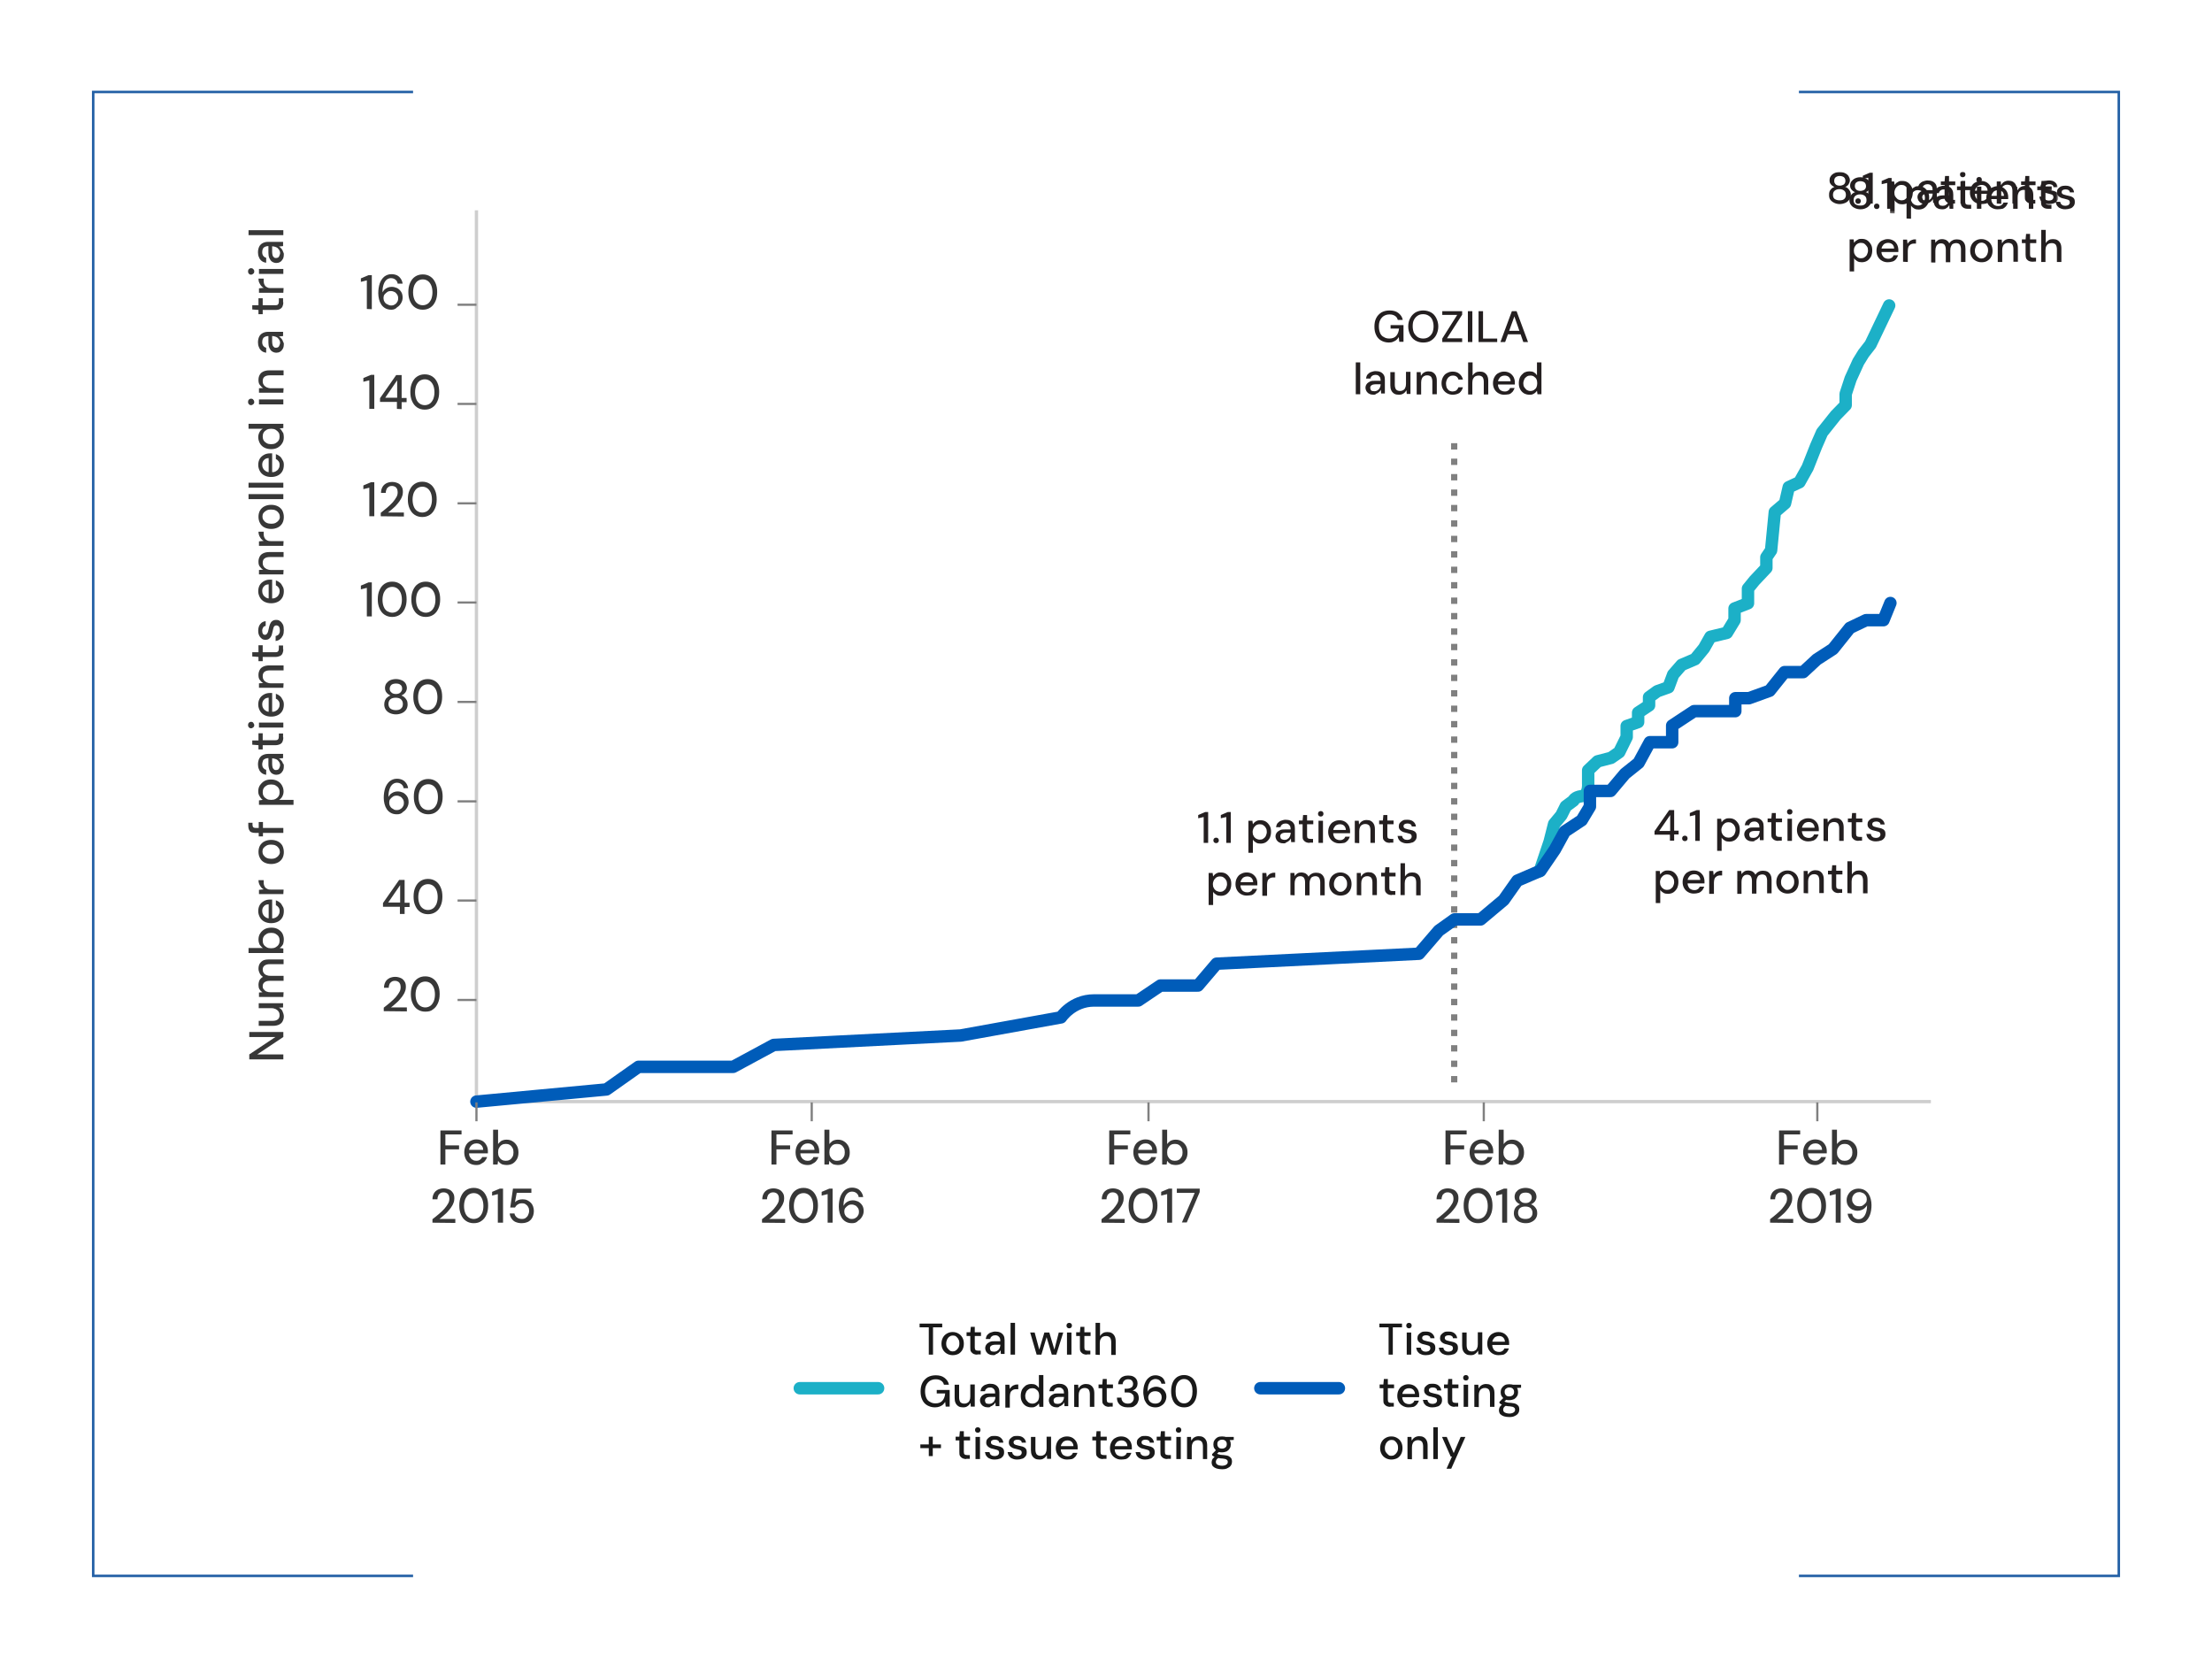 <svg xmlns="http://www.w3.org/2000/svg" xml:space="preserve" id="Layer_1" width="890" height="671" x="0" y="0" style="enable-background:new 0 0 890 671" version="1.1"><style>.st2{fill:#373737}.st3{fill:#241f20}.st5,.st6{fill:none;stroke:#1cb0c7;stroke-width:5;stroke-linecap:round;stroke-linejoin:round}.st6{stroke:#005cb9}.st7{fill:none;stroke:gray;stroke-width:.887}.st8{fill:#191919}</style><filter id="a" width="91.6" height="19.1" x="0" y="-54.2" filterUnits="userSpaceOnUse"><feColorMatrix values="1 0 0 0 0 0 1 0 0 0 0 0 1 0 0 0 0 0 1 0"/></filter><path d="M166.2 634H37.5V37h128.7m557.6 0h128.7v597H723.8" style="fill:none;stroke:#225fa5"/><path d="M191.7 443.2V84.6m585.2 358.6H191.7" style="fill:none;stroke:#cecece;stroke-width:1.33;stroke-linejoin:round"/><path d="M114 426.2h-13.7v-2l10.5-7h-10.5v-2H114v2l-10.5 7H114v2zm.2-17.3c0 .8-.2 1.4-.5 2s-.8 1-1.4 1.3-1.4.5-2.4.5h-5.8v-2h5.6c.9 0 1.6-.2 2.1-.6s.7-1 .7-1.7c0-.5-.1-1-.4-1.4-.2-.4-.6-.7-1.1-1-.5-.2-1-.4-1.7-.4h-5.2v-2h9.8v1.7l-1.7.1c.6.3 1.1.7 1.4 1.3s.6 1.5.6 2.2zm-.2-7.8h-9.8v-1.8l1.4-.1c-.5-.3-.9-.7-1.2-1.2s-.4-1.1-.4-1.8c0-.5.1-.9.2-1.3s.3-.8.6-1.1c.3-.3.6-.6 1-.8-.6-.4-1-.8-1.3-1.4s-.5-1.2-.5-1.9c0-.8.2-1.5.5-2s.8-1 1.4-1.3 1.4-.4 2.4-.4h5.8v1.9h-5.6c-.9 0-1.6.2-2.1.6s-.7.9-.7 1.6c0 .5.1.9.4 1.3.2.4.6.7 1.1.9.5.2 1 .3 1.7.3h5.2v2h-5.6c-.9 0-1.6.2-2.1.6s-.7.9-.7 1.6c0 .5.1.9.4 1.2s.6.7 1.1.9c.5.2 1 .3 1.7.3h5.2l-.1 1.9zm.2-23.1c0 .5-.1 1-.2 1.5s-.4.8-.6 1.1-.6.6-.9.8l1.5.2v1.8h-14v-2h5.8c-.5-.3-.9-.8-1.3-1.3-.3-.6-.5-1.3-.5-2.1 0-.9.2-1.8.7-2.5.4-.7 1.1-1.3 1.8-1.7s1.7-.6 2.7-.6 1.9.2 2.6.6 1.4 1 1.8 1.7c.4.8.6 1.6.6 2.5zm-1.7.4c0-.6-.1-1.1-.4-1.6s-.7-.8-1.2-1.1c-.5-.3-1.1-.4-1.8-.4s-1.3.1-1.8.4-.9.6-1.2 1.1c-.3.5-.4 1-.4 1.6s.1 1.1.4 1.6.7.8 1.2 1.1 1.1.4 1.8.4 1.3-.1 1.8-.4.9-.6 1.2-1.1.4-1 .4-1.6zm1.7-11.8c0 .9-.2 1.8-.6 2.5s-1 1.3-1.8 1.7-1.7.6-2.7.6-1.9-.2-2.7-.6-1.4-1-1.8-1.7-.7-1.6-.7-2.5c0-1 .2-1.8.6-2.5s1-1.2 1.7-1.6 1.5-.6 2.4-.6h.9v8h-1.4v-6.1c-.8 0-1.5.3-1.9.8-.5.5-.7 1.1-.7 1.9 0 .5.1 1 .4 1.5.2.4.6.8 1.1 1.1.5.3 1 .4 1.7.4h.5c.7 0 1.3-.1 1.8-.4s.9-.6 1.1-1.1c.3-.4.4-.9.4-1.4 0-.6-.1-1.1-.4-1.5s-.6-.7-1.1-.9v-2c.6.2 1.1.5 1.6.9s.8.9 1.1 1.5c.4.5.5 1.2.5 2zm-.2-6.9h-9.8V358l1.9-.2c-.4-.2-.8-.5-1.1-.9s-.5-.8-.7-1.2c-.2-.5-.3-1-.3-1.6h2.1v.7c0 .4 0 .8.1 1.2.1.4.3.7.5 1s.6.5 1 .7.9.2 1.5.2h4.9l-.1 1.8zm.2-16.9c0 .9-.2 1.8-.6 2.5s-1 1.3-1.8 1.7c-.8.4-1.7.6-2.7.6s-1.9-.2-2.7-.6c-.8-.4-1.4-1-1.8-1.8-.4-.7-.6-1.6-.6-2.5s.2-1.8.6-2.5 1-1.3 1.8-1.7c.8-.4 1.7-.6 2.7-.6s1.9.2 2.7.6 1.4 1 1.8 1.7c.4.8.6 1.7.6 2.6zm-1.6 0c0-.5-.1-1-.4-1.5-.3-.4-.6-.8-1.2-1.1-.5-.3-1.2-.4-1.9-.4-.8 0-1.4.1-1.9.4s-.9.6-1.2 1c-.3.4-.4.9-.4 1.4s.1 1 .4 1.4.6.8 1.2 1.1 1.2.4 1.9.4c.8 0 1.4-.1 1.9-.4s.9-.6 1.2-1.1c.2-.2.4-.7.4-1.2zm1.4-7.7h-11.2c-.7 0-1.2-.1-1.7-.3s-.7-.6-.9-1c-.2-.4-.3-1-.3-1.6V331h1.7v.8c0 .5.1.8.3 1s.5.3 1 .3H114v2zm-8.2 1.4h-1.7v-5.8h1.7v5.8zm12.5-12.7h-14.1V322l1.5-.2c-.3-.2-.6-.5-.8-.8s-.5-.7-.7-1.1-.3-.9-.3-1.5c0-.9.2-1.8.7-2.5s1.1-1.3 1.8-1.7 1.7-.6 2.6-.6c1 0 1.9.2 2.6.6.8.4 1.4 1 1.8 1.7s.7 1.5.7 2.5c0 .8-.2 1.4-.5 2s-.7 1-1.3 1.4h5.8v2h.2zm-5.8-5.1c0-.6-.1-1.1-.4-1.6s-.7-.8-1.2-1.1c-.5-.3-1.1-.4-1.8-.4s-1.3.1-1.8.4-.9.6-1.2 1.1c-.3.5-.4 1-.4 1.6s.1 1.1.4 1.6.7.8 1.2 1.1 1.1.4 1.8.4 1.3-.1 1.8-.4.9-.6 1.2-1.1.4-1 .4-1.6zm1.7-10.6c0 .8-.1 1.5-.4 2s-.6.9-1.1 1.2-1 .4-1.5.4c-.7 0-1.2-.2-1.7-.5s-.8-.8-1.1-1.4c-.2-.6-.4-1.4-.4-2.2V305c-.6 0-1 .1-1.4.3s-.7.4-.8.8-.3.8-.3 1.3c0 .6.1 1.1.4 1.5s.7.7 1.2.8v2c-.7-.1-1.3-.3-1.8-.7-.5-.4-.9-.9-1.1-1.5-.3-.6-.4-1.3-.4-2 0-.9.2-1.7.5-2.3.3-.6.8-1.1 1.4-1.4s1.3-.5 2.1-.5h6.1v1.7l-1.7.2c.3.1.5.3.7.5s.4.4.6.7c.2.3.3.6.4.9.3 0 .3.4.3.8zm-1.5-.3c0-.4-.1-.8-.3-1.1-.2-.3-.4-.6-.7-.9-.3-.2-.6-.4-1-.5s-.8-.2-1.1-.2h-.1v2.3c0 .6.1 1 .2 1.4.1.3.3.6.6.8.2.2.5.2.8.2s.6-.1.8-.2.4-.4.5-.7c.2-.4.3-.7.3-1.1zm1.3-11.1c0 .6-.1 1.1-.3 1.6-.2.5-.5.8-1 1.1-.5.2-1.1.4-1.9.4h-5.1v1.7H104v-1.7l-2.5-.2v-1.7h2.5V295h1.7v2.8h5.1c.6 0 .9-.1 1.1-.4.2-.2.3-.6.3-1.2v-1.1h1.7v1.6h.1zm-11.7-5c0 .4-.1.7-.4.9-.2.2-.5.4-.9.4s-.6-.1-.9-.4c-.2-.2-.3-.5-.3-.9s.1-.7.3-.9.5-.4.9-.4.7.1.9.4.4.6.4.9zm11.7 1h-9.8v-2h9.8v2zm.2-9.2c0 .9-.2 1.8-.6 2.5s-1 1.3-1.8 1.7-1.7.6-2.7.6-1.9-.2-2.7-.6-1.4-1-1.8-1.7-.7-1.6-.7-2.5c0-1 .2-1.8.6-2.5s1-1.2 1.7-1.6 1.5-.6 2.4-.6h.9v8h-1.4v-6.1c-.8 0-1.5.3-1.9.8-.5.5-.7 1.1-.7 1.9 0 .5.1 1 .4 1.5.2.4.6.8 1.1 1.1.5.3 1 .4 1.7.4h.5c.7 0 1.3-.1 1.8-.4s.9-.6 1.1-1.1c.3-.4.4-.9.4-1.4 0-.6-.1-1.1-.4-1.5s-.6-.7-1.1-.9v-2c.6.2 1.1.5 1.6.9s.8.9 1.1 1.5c.4.6.5 1.3.5 2zm-.2-6.8h-9.8v-1.8l1.7-.1c-.6-.3-1-.8-1.4-1.3s-.5-1.2-.5-2 .2-1.4.5-2 .8-1 1.4-1.3 1.4-.5 2.4-.5h5.8v2h-5.6c-.9 0-1.6.2-2.1.6s-.7 1-.7 1.8c0 .5.1 1 .4 1.4.2.4.6.7 1.1 1 .5.2 1 .4 1.7.4h5.2l-.1 1.8zm0-15.5c0 .6-.1 1.1-.3 1.6-.2.5-.5.8-1 1.1-.5.2-1.1.4-1.9.4h-5.1v1.7H104v-1.7l-2.5-.2v-1.7h2.5v-2.8h1.7v2.8h5.1c.6 0 .9-.1 1.1-.4.2-.2.3-.6.3-1.2v-1.1h1.7v1.5h.1zm.2-7.7c0 .8-.1 1.6-.4 2.2s-.7 1.1-1.2 1.5c-.5.4-1.1.6-1.7.7v-2c.3-.1.6-.2.9-.4s.5-.4.6-.8c.2-.3.2-.7.2-1.2 0-.4-.1-.8-.2-1.1s-.3-.5-.5-.6-.4-.2-.7-.2c-.4 0-.6.1-.8.3-.2.2-.3.4-.4.8-.1.3-.2.8-.3 1.2-.1.5-.2.9-.3 1.3-.1.4-.3.8-.5 1.1s-.5.6-.8.8c-.3.2-.7.3-1.2.3-.6 0-1.1-.1-1.5-.4s-.8-.7-1.1-1.3-.4-1.2-.4-2c0-1.1.3-2 .8-2.6.5-.7 1.3-1.1 2.2-1.2v1.9c-.4.1-.8.2-1 .6-.2.3-.4.8-.4 1.3s.1 1 .3 1.3c.2.3.5.4.9.4.2 0 .4-.1.6-.3s.3-.4.5-.8c.1-.3.2-.7.3-1.2.1-.7.3-1.3.5-1.9.2-.5.5-1 .9-1.3s.9-.5 1.6-.5c.6 0 1.2.1 1.6.5.5.3.8.8 1.1 1.3s.4 1.5.4 2.3zm0-15.6c0 .9-.2 1.8-.6 2.5s-1 1.3-1.8 1.7-1.7.6-2.7.6-1.9-.2-2.7-.6-1.4-1-1.8-1.7-.7-1.6-.7-2.5c0-1 .2-1.8.6-2.5s1-1.2 1.7-1.6c.7-.4 1.5-.6 2.4-.6h.9v8h-1.4v-6.1c-.8 0-1.5.3-1.9.8-.5.5-.7 1.1-.7 1.9 0 .5.1 1 .4 1.5.2.4.6.8 1.1 1.1s1 .4 1.7.4h.5c.7 0 1.3-.1 1.8-.4s.9-.6 1.1-1.1c.3-.4.4-.9.4-1.4 0-.6-.1-1.1-.4-1.5s-.6-.7-1.1-.9v-2c.6.2 1.1.5 1.6.9s.8.9 1.1 1.5c.4.6.5 1.3.5 2zm-.2-6.8h-9.8v-1.8l1.7-.1c-.6-.3-1-.8-1.4-1.3s-.5-1.2-.5-2 .2-1.4.5-2 .8-1 1.4-1.3 1.4-.5 2.4-.5h5.8v2h-5.6c-.9 0-1.6.2-2.1.6-.5.4-.7 1-.7 1.8 0 .5.1 1 .4 1.4.2.4.6.7 1.1 1 .5.2 1 .4 1.7.4h5.2l-.1 1.8zm0-11.5h-9.8v-1.8l1.9-.2c-.4-.2-.8-.5-1.1-.9s-.5-.8-.7-1.2c-.2-.5-.3-1-.3-1.6h2.1v.7c0 .4 0 .8.1 1.2s.3.7.5 1 .6.5 1 .7.9.2 1.5.2h4.9l-.1 1.9zm.2-11.6c0 .9-.2 1.8-.6 2.5s-1 1.3-1.8 1.7-1.7.6-2.7.6-1.9-.2-2.7-.6c-.8-.4-1.4-1-1.8-1.8-.4-.7-.6-1.6-.6-2.5s.2-1.8.6-2.5 1-1.3 1.8-1.7 1.7-.6 2.7-.6 1.9.2 2.7.6 1.4 1 1.8 1.7c.4.8.6 1.7.6 2.6zm-1.6 0c0-.5-.1-1-.4-1.5-.3-.4-.6-.8-1.2-1.1-.5-.3-1.2-.4-1.9-.4-.8 0-1.4.1-1.9.4-.5.3-.9.6-1.2 1-.3.4-.4.9-.4 1.4s.1 1 .4 1.4.6.8 1.2 1.1 1.2.4 1.9.4c.8 0 1.4-.1 1.9-.4s.9-.6 1.2-1.1c.2-.2.4-.7.4-1.2zm1.4-7.2h-14v-2h14v2zm0-4.6h-14v-2h14v2zm.2-9.1c0 .9-.2 1.8-.6 2.5s-1 1.3-1.8 1.7-1.7.6-2.7.6-1.9-.2-2.7-.6-1.4-1-1.8-1.7-.7-1.6-.7-2.5c0-1 .2-1.8.6-2.5s1-1.2 1.7-1.6c.7-.4 1.5-.6 2.4-.6h.9v8h-1.4v-6.1c-.8 0-1.5.3-1.9.8-.5.5-.7 1.1-.7 1.9 0 .5.1 1 .4 1.5.2.4.6.8 1.1 1.1s1 .4 1.7.4h.5c.7 0 1.3-.1 1.8-.4s.9-.6 1.1-1.1c.3-.4.4-.9.4-1.4 0-.6-.1-1.1-.4-1.5s-.6-.7-1.1-.9v-2c.6.2 1.1.5 1.6.9s.8.9 1.1 1.5c.4.6.5 1.2.5 2zm0-11.2c0 .9-.2 1.8-.7 2.5-.4.7-1.1 1.3-1.8 1.7s-1.7.6-2.6.6c-1 0-1.9-.2-2.7-.6s-1.4-1-1.8-1.7-.7-1.6-.7-2.5c0-.8.2-1.4.5-2s.7-1 1.3-1.4H100v-2h14v1.7l-1.5.2c.3.2.6.4.8.8s.5.7.7 1.1c.1.5.2 1 .2 1.6zm-1.7-.3c0-.6-.1-1.2-.4-1.6s-.7-.8-1.2-1.1-1.1-.4-1.8-.4-1.3.1-1.8.4c-.5.3-.9.6-1.2 1.1-.3.5-.4 1-.4 1.6s.1 1.1.4 1.6.7.8 1.2 1.1 1.1.4 1.8.4 1.3-.1 1.8-.4c.5-.3.9-.6 1.2-1.1.3-.5.4-1 .4-1.6zm-10.2-13.9c0 .4-.1.7-.4.9-.2.2-.5.4-.9.4s-.6-.1-.9-.4c-.2-.2-.3-.5-.3-.9s.1-.7.3-.9c.2-.2.5-.4.9-.4s.7.1.9.4c.3.3.4.6.4.9zm11.7 1h-9.8v-2h9.8v2zm0-4.7h-9.8v-1.8l1.7-.1c-.6-.3-1-.8-1.4-1.3s-.5-1.2-.5-2 .2-1.5.5-2c.3-.6.8-1 1.4-1.3s1.4-.5 2.4-.5h5.8v2h-5.6c-.9 0-1.6.2-2.1.6-.5.4-.7 1-.7 1.8 0 .5.1 1 .4 1.4.2.4.6.7 1.1 1 .5.2 1 .4 1.7.4h5.2l-.1 1.8zm.2-19.7c0 .8-.1 1.5-.4 2s-.6.9-1.1 1.2-1 .4-1.5.4c-.7 0-1.2-.2-1.7-.5s-.8-.8-1.1-1.4-.4-1.4-.4-2.2v-2.6c-.6 0-1 .1-1.4.3s-.7.4-.8.8c-.2.3-.3.8-.3 1.3 0 .6.1 1.1.4 1.5s.7.7 1.2.8v2c-.7-.1-1.3-.3-1.8-.7s-.9-.9-1.1-1.5c-.3-.6-.4-1.3-.4-2 0-.9.2-1.7.5-2.3s.8-1.1 1.4-1.4c.6-.3 1.3-.5 2.1-.5h6.1v1.7l-1.7.2c.3.1.5.3.7.5s.4.4.6.7.3.6.4.9.3.4.3.8zm-1.5-.4c0-.4-.1-.8-.3-1.1s-.4-.6-.7-.9c-.3-.2-.6-.4-1-.5s-.8-.2-1.1-.2h-.1v2.3c0 .6.1 1 .2 1.4.1.3.3.6.6.8.2.2.5.2.8.2s.6-.1.8-.2c.2-.1.4-.4.5-.7s.3-.7.3-1.1zm1.3-16.3c0 .6-.1 1.1-.3 1.6-.2.5-.5.8-1 1.1s-1.1.4-1.9.4h-5.1v1.7H104v-1.7l-2.5-.2v-1.7h2.5V120h1.7v2.8h5.1c.6 0 .9-.1 1.1-.4.2-.2.3-.6.3-1.2V120h1.7v1.6h.1zm0-3.8h-9.8V116l1.9-.2c-.4-.2-.8-.5-1.1-.9-.3-.4-.5-.8-.7-1.2s-.3-1-.3-1.6h2.1v.7c0 .4 0 .8.1 1.2.1.4.3.7.5 1s.6.5 1 .7.9.2 1.5.2h4.9l-.1 1.9zm-11.7-8.6c0 .4-.1.7-.4.9-.2.2-.5.4-.9.4s-.6-.1-.9-.4c-.2-.2-.3-.5-.3-.9s.1-.7.3-.9c.2-.2.5-.4.9-.4s.7.1.9.4c.3.2.4.5.4.9zm11.7 1h-9.8v-2h9.8v2zm.2-8c0 .8-.1 1.5-.4 2s-.6.9-1.1 1.2-1 .4-1.5.4c-.7 0-1.2-.2-1.7-.5s-.8-.8-1.1-1.4-.4-1.4-.4-2.2V99c-.6 0-1 .1-1.4.3s-.7.4-.8.8c-.2.3-.3.8-.3 1.3 0 .6.1 1.1.4 1.5s.7.7 1.2.8v2c-.7-.1-1.3-.3-1.8-.7-.5-.4-.9-.9-1.1-1.5-.3-.6-.4-1.3-.4-2 0-.9.2-1.7.5-2.3.3-.6.8-1.1 1.4-1.4s1.3-.5 2.1-.5h6.1V99l-1.7.2c.3.1.5.3.7.5s.4.4.6.7c.2.3.3.6.4.9s.3.5.3.9zm-1.5-.4c0-.4-.1-.8-.3-1.1s-.4-.6-.7-.9c-.3-.2-.6-.4-1-.5s-.8-.2-1.1-.2h-.1v2.3c0 .6.1 1 .2 1.4.1.3.3.6.6.8.2.2.5.2.8.2s.6-.1.8-.2c.2-.1.4-.4.5-.7s.3-.7.3-1.1zm1.3-7.2h-14v-2h14v2z" class="st2"/><path d="M484.3 339.1v-10.4l-2.2.5v-1.3l2.8-1.2h1.2v12.4h-1.8zm5 .1c-.3 0-.6-.1-.8-.3s-.3-.5-.3-.8.1-.6.3-.8.5-.3.8-.3.6.1.8.3.3.5.3.8-.1.6-.3.8-.5.3-.8.3zm4.1-.1v-10.4l-2.2.5v-1.3l2.8-1.2h1.2v12.4h-1.8zm8.9 3.9v-12.8h1.6l.2 1.4c.2-.3.4-.5.7-.8s.6-.4 1-.6.9-.2 1.4-.2c.9 0 1.6.2 2.2.6s1.1 1 1.5 1.7.5 1.5.5 2.4-.2 1.7-.5 2.4c-.4.7-.9 1.3-1.5 1.7-.6.4-1.4.6-2.2.6-.7 0-1.3-.1-1.8-.4s-1-.7-1.3-1.2v5.3h-1.8v-.1zm4.6-5.2c.5 0 1-.1 1.4-.4s.8-.6 1-1.1.4-1 .4-1.6-.1-1.2-.4-1.6c-.2-.5-.6-.8-1-1.1-.4-.3-.9-.4-1.4-.4-.6 0-1 .1-1.5.4-.4.3-.7.6-1 1.1-.2.5-.4 1-.4 1.6s.1 1.2.4 1.6c.2.5.6.8 1 1.1.4.2.9.4 1.5.4zm9.6 1.5c-.7 0-1.3-.1-1.8-.4-.5-.2-.8-.6-1.1-1-.2-.4-.4-.9-.4-1.4 0-.6.2-1.1.5-1.5s.7-.7 1.3-1 1.2-.3 2-.3h2.3c0-.5-.1-1-.2-1.3-.2-.3-.4-.6-.7-.8-.3-.2-.7-.3-1.1-.3-.5 0-1 .1-1.4.4s-.6.6-.7 1.1h-1.8c.1-.6.3-1.2.6-1.6.4-.4.8-.8 1.4-1 .6-.2 1.2-.4 1.8-.4.8 0 1.5.1 2.1.4s1 .7 1.3 1.2.4 1.2.4 1.9v5.5h-1.5l-.1-1.5c-.1.2-.3.5-.5.7s-.4.4-.6.5c-.2.2-.5.3-.8.4-.3.4-.6.4-1 .4zm.3-1.4c.4 0 .7-.1 1-.2.3-.2.6-.4.8-.6.2-.3.4-.6.5-.9s.2-.7.2-1v-.2h-2.1c-.5 0-.9.1-1.2.2s-.5.3-.7.5c-.1.2-.2.5-.2.7 0 .3.1.5.2.8s.3.4.6.5.6.2.9.2zm10.1 1.2c-.6 0-1-.1-1.5-.3-.4-.2-.7-.5-1-.9s-.3-1-.3-1.7v-4.6h-1.5v-1.5h1.5l.2-2.2h1.6v2.2h2.5v1.5h-2.5v4.6c0 .5.1.9.3 1 .2.2.6.3 1.1.3h1v1.5h-1.4v.1zm4.5-10.6c-.3 0-.6-.1-.8-.3s-.3-.5-.3-.8.1-.6.3-.8.5-.3.8-.3.6.1.8.3.3.5.3.8-.1.6-.3.8-.4.3-.8.3zm-.9 10.6v-8.9h1.8v8.9h-1.8zm8.4.2c-.9 0-1.6-.2-2.3-.6s-1.2-.9-1.6-1.6c-.4-.7-.6-1.5-.6-2.4s.2-1.8.6-2.5c.4-.7.9-1.3 1.6-1.6.7-.4 1.4-.6 2.3-.6.9 0 1.6.2 2.3.6.6.4 1.1.9 1.5 1.6.3.6.5 1.4.5 2.1v.9h-7.3v-1.3h5.6c0-.7-.3-1.3-.7-1.7s-1-.6-1.7-.6c-.5 0-.9.1-1.3.3s-.7.5-1 1-.4.9-.4 1.6v.5c0 .7.1 1.2.4 1.7.2.5.6.8 1 1s.8.3 1.3.3c.6 0 1-.1 1.4-.4.4-.2.6-.6.8-1h1.8c-.2.5-.4 1-.8 1.5-.4.4-.8.8-1.4 1-.7.1-1.3.2-2 .2zm6.2-.2v-8.9h1.6l.1 1.5c.3-.5.7-1 1.2-1.3s1.1-.5 1.8-.5 1.3.1 1.8.4.9.7 1.2 1.3c.3.6.4 1.3.4 2.2v5.3h-1.8V334c0-.8-.2-1.5-.5-1.9-.4-.4-.9-.6-1.6-.6-.5 0-.9.1-1.2.3-.4.2-.7.5-.9 1-.2.4-.3.9-.3 1.6v4.8l-1.8-.1zm14.1 0c-.6 0-1-.1-1.5-.3-.4-.2-.7-.5-1-.9s-.3-1-.3-1.7v-4.6h-1.5v-1.5h1.5l.2-2.2h1.6v2.2h2.5v1.5h-2.5v4.6c0 .5.1.9.3 1 .2.2.6.3 1.1.3h1v1.5h-1.4v.1zm7 .2c-.8 0-1.4-.1-2-.4-.6-.2-1-.6-1.3-1s-.5-1-.6-1.6h1.8c.1.3.2.5.3.8.2.2.4.4.7.6.3.1.7.2 1.1.2.4 0 .7-.1 1-.2s.4-.3.6-.5c.1-.2.2-.4.2-.6 0-.3-.1-.6-.2-.8-.2-.2-.4-.3-.7-.4s-.7-.2-1.1-.3l-1.2-.3c-.4-.1-.7-.3-1-.5s-.5-.4-.7-.7c-.2-.3-.3-.6-.3-1.1s.1-1 .4-1.4c.3-.4.7-.7 1.2-1s1.1-.3 1.8-.3c1 0 1.8.2 2.4.7.6.5 1 1.1 1.1 2H568c0-.4-.2-.7-.5-.9-.3-.2-.7-.3-1.2-.3s-.9.1-1.2.3-.4.5-.4.8c0 .2.1.4.2.6.2.2.4.3.7.4s.7.2 1.1.3c.6.1 1.2.3 1.7.4.5.2.9.4 1.2.8s.4.8.4 1.5c0 .6-.1 1-.4 1.5-.3.4-.7.8-1.2 1-.9.3-1.5.4-2.2.4zM486.3 364v-12.8h1.6l.2 1.4c.2-.3.4-.5.7-.8s.6-.4 1-.6.9-.2 1.4-.2c.9 0 1.6.2 2.2.6s1.1 1 1.5 1.7.5 1.5.5 2.4-.2 1.7-.5 2.4c-.4.7-.9 1.3-1.5 1.7-.6.4-1.4.6-2.2.6-.7 0-1.3-.1-1.8-.4s-1-.7-1.3-1.2v5.3h-1.8v-.1zm4.6-5.2c.5 0 1-.1 1.4-.4s.8-.6 1-1.1.4-1 .4-1.6-.1-1.2-.4-1.6c-.2-.5-.6-.8-1-1.1-.4-.3-.9-.4-1.4-.4-.6 0-1 .1-1.5.4-.4.3-.7.6-1 1.1-.2.5-.4 1-.4 1.6s.1 1.2.4 1.6c.2.5.6.8 1 1.1.5.2 1 .4 1.5.4zm10.7 1.5c-.9 0-1.6-.2-2.3-.6-.7-.4-1.2-.9-1.6-1.6s-.6-1.5-.6-2.4.2-1.8.6-2.5.9-1.3 1.6-1.6c.7-.4 1.4-.6 2.3-.6s1.6.2 2.3.6c.6.4 1.1.9 1.5 1.6.3.6.5 1.4.5 2.1v.9h-7.3v-1.3h5.6c0-.7-.3-1.3-.7-1.7s-1-.6-1.7-.6c-.5 0-.9.1-1.3.3s-.7.5-1 1-.4.9-.4 1.6v.5c0 .7.1 1.2.4 1.7.2.5.6.8 1 1s.8.3 1.3.3c.6 0 1-.1 1.4-.4.4-.2.6-.6.8-1h1.8c-.2.5-.4 1-.8 1.5-.4.4-.8.8-1.4 1-.6.1-1.3.2-2 .2zm6.3-.2v-8.9h1.6l.2 1.7c.2-.4.5-.7.8-1s.7-.5 1.1-.6c.4-.2.9-.2 1.5-.2v1.9h-.6c-.4 0-.7 0-1 .1s-.6.2-.9.5c-.3.2-.5.5-.6.9s-.2.8-.2 1.4v4.5h-1.9v-.3zm11.3 0v-8.9h1.6l.1 1.3c.3-.5.7-.8 1.1-1.1.5-.3 1-.4 1.6-.4.4 0 .9.1 1.2.2.4.1.7.3 1 .6.3.2.5.6.7.9.3-.5.7-.9 1.3-1.2.5-.3 1.1-.4 1.7-.4.7 0 1.3.1 1.9.4.5.3.9.7 1.2 1.3s.4 1.3.4 2.1v5.3h-1.8V355c0-.8-.2-1.5-.5-1.9s-.8-.6-1.5-.6c-.4 0-.8.1-1.2.3s-.6.5-.8 1c-.2.4-.3.9-.3 1.6v4.8h-1.8V355c0-.8-.2-1.5-.5-1.9s-.8-.6-1.5-.6c-.4 0-.8.1-1.1.3s-.6.5-.8 1c-.2.4-.3.9-.3 1.6v4.8l-1.7-.1zm20.1.2c-.8 0-1.6-.2-2.3-.6s-1.2-.9-1.6-1.6c-.4-.7-.6-1.5-.6-2.4s.2-1.8.6-2.5.9-1.2 1.6-1.6c.7-.4 1.4-.6 2.3-.6.9 0 1.6.2 2.3.6s1.2.9 1.6 1.6c.4.7.6 1.5.6 2.5 0 .9-.2 1.8-.6 2.5-.4.7-.9 1.2-1.6 1.6-.6.3-1.4.5-2.3.5zm0-1.5c.5 0 .9-.1 1.3-.4s.7-.6 1-1.1.4-1 .4-1.7-.1-1.3-.4-1.7c-.2-.5-.6-.8-.9-1.1s-.8-.4-1.3-.4-.9.1-1.3.4c-.4.2-.7.6-1 1.1-.2.5-.4 1-.4 1.7s.1 1.3.4 1.7.6.8 1 1.1c.4.3.8.4 1.2.4zm6.6 1.3v-8.9h1.6l.1 1.5c.3-.5.7-1 1.2-1.3s1.1-.5 1.8-.5 1.3.1 1.8.4.9.7 1.2 1.3c.3.6.4 1.3.4 2.2v5.3h-1.8V355c0-.8-.2-1.5-.5-1.9-.4-.4-.9-.6-1.6-.6-.5 0-.9.1-1.2.3-.4.2-.7.5-.9 1-.2.4-.3.9-.3 1.6v4.8l-1.8-.1zm14.1 0c-.6 0-1-.1-1.5-.3-.4-.2-.7-.5-1-.9s-.3-1-.3-1.7v-4.6h-1.5v-1.5h1.5l.2-2.2h1.6v2.2h2.5v1.5H559v4.6c0 .5.1.9.3 1 .2.2.6.3 1.1.3h1v1.5H560v.1zm3.5 0v-12.8h1.8v5.3c.3-.5.7-.9 1.2-1.2.5-.3 1.1-.4 1.7-.4.7 0 1.3.1 1.8.4s.9.7 1.2 1.3.4 1.3.4 2.2v5.3h-1.8V355c0-.8-.2-1.5-.5-1.9-.4-.4-.9-.6-1.6-.6-.5 0-.9.1-1.3.3s-.7.6-.9 1-.3 1-.3 1.6v4.7h-1.7zM671.9 338.3v-2.5h-6.2v-1.4l5.9-8.5h2v8.3h1.8v1.5h-1.8v2.5h-1.7v.1zm-4.3-4h4.4v-6.4l-4.4 6.4zm10.3 4.1c-.3 0-.6-.1-.8-.3s-.3-.5-.3-.8.1-.6.3-.8.5-.3.8-.3.6.1.8.3.3.5.3.8-.1.6-.3.8-.4.3-.8.3zm4.2-.1v-10.4l-2.2.5v-1.3l2.8-1.2h1.2v12.4h-1.8zm8.8 3.9v-12.8h1.6l.2 1.4c.2-.3.4-.5.7-.8s.6-.4 1-.6.9-.2 1.4-.2c.9 0 1.6.2 2.2.6s1.1 1 1.5 1.7.5 1.5.5 2.4-.2 1.7-.5 2.4c-.4.7-.9 1.3-1.5 1.7-.6.4-1.4.6-2.2.6-.7 0-1.3-.1-1.8-.4s-1-.7-1.3-1.2v5.3h-1.8v-.1zm4.6-5.2c.5 0 1-.1 1.4-.4s.8-.6 1-1.1.4-1 .4-1.6-.1-1.2-.4-1.6c-.2-.5-.6-.8-1-1.1-.4-.3-.9-.4-1.4-.4-.6 0-1 .1-1.5.4-.4.3-.7.6-1 1.1-.2.5-.4 1-.4 1.6s.1 1.2.4 1.6c.2.5.6.8 1 1.1.5.3 1 .4 1.5.4zm9.6 1.5c-.7 0-1.3-.1-1.8-.4-.5-.2-.8-.6-1.1-1-.2-.4-.4-.9-.4-1.4 0-.6.2-1.1.5-1.5s.7-.7 1.3-1 1.2-.3 2-.3h2.3c0-.5-.1-1-.2-1.3-.2-.3-.4-.6-.7-.8-.3-.2-.7-.3-1.1-.3-.5 0-1 .1-1.4.4s-.6.6-.7 1.1H702c.1-.6.3-1.2.6-1.6.4-.4.8-.8 1.4-1 .6-.2 1.2-.4 1.8-.4.8 0 1.5.1 2.1.4s1 .7 1.3 1.2.4 1.2.4 1.9v5.5h-1.5l-.1-1.5c-.1.2-.3.5-.5.7s-.4.4-.6.5c-.2.2-.5.3-.8.4-.2.4-.6.4-1 .4zm.4-1.4c.4 0 .7-.1 1-.2.3-.2.6-.4.8-.6.2-.3.4-.6.5-.9s.2-.7.2-1v-.1h-2.1c-.5 0-.9.1-1.2.2s-.5.3-.7.5c-.1.2-.2.5-.2.7 0 .3.1.5.2.8s.3.4.6.5c.2 0 .5.1.9.1zm10 1.2c-.6 0-1-.1-1.5-.3-.4-.2-.7-.5-1-.9s-.3-1-.3-1.7v-4.6h-1.5v-1.5h1.5l.2-2.2h1.6v2.2h2.5v1.5h-2.5v4.6c0 .5.1.9.3 1 .2.2.6.3 1.1.3h1v1.5h-1.4v.1zm4.6-10.6c-.3 0-.6-.1-.8-.3s-.3-.5-.3-.8.1-.6.3-.8.5-.3.8-.3.6.1.8.3.3.5.3.8-.1.6-.3.8-.5.3-.8.3zm-.9 10.6v-8.9h1.8v8.9h-1.8zm8.3.2c-.9 0-1.6-.2-2.3-.6s-1.2-.9-1.6-1.6c-.4-.7-.6-1.5-.6-2.4s.2-1.8.6-2.5c.4-.7.9-1.3 1.6-1.6.7-.4 1.4-.6 2.3-.6s1.6.2 2.3.6c.6.4 1.1.9 1.5 1.6.3.6.5 1.4.5 2.1v.9h-7.3V333h5.6c0-.7-.3-1.3-.7-1.7s-1-.6-1.7-.6c-.5 0-.9.1-1.3.3-.4.2-.7.5-1 1s-.4.9-.4 1.6v.5c0 .7.1 1.2.4 1.7.2.5.6.8 1 1s.8.3 1.3.3c.6 0 1-.1 1.4-.4.4-.2.6-.6.8-1h1.8c-.2.5-.4 1-.8 1.5-.4.4-.8.8-1.4 1-.7.2-1.3.3-2 .3zm6.2-.2v-8.9h1.6l.1 1.5c.3-.5.7-1 1.2-1.3s1.1-.5 1.8-.5 1.3.1 1.8.4.9.7 1.2 1.3c.3.6.4 1.3.4 2.2v5.3H740v-5.1c0-.8-.2-1.5-.5-1.9-.4-.4-.9-.6-1.6-.6-.5 0-.9.1-1.2.3-.4.2-.7.5-.9 1-.2.4-.3.9-.3 1.6v4.8l-1.8-.1zm14.1 0c-.6 0-1-.1-1.5-.3-.4-.2-.7-.5-1-.9s-.3-1-.3-1.7v-4.6h-1.5v-1.5h1.5l.2-2.2h1.6v2.2h2.5v1.5h-2.5v4.6c0 .5.1.9.3 1 .2.2.6.3 1.1.3h1v1.5h-1.4v.1zm7 .2c-.8 0-1.4-.1-2-.4-.6-.2-1-.6-1.3-1s-.5-1-.6-1.6h1.8c.1.3.2.5.3.8.2.2.4.4.7.6.3.1.7.2 1.1.2.4 0 .7-.1 1-.2s.4-.3.6-.5c.1-.2.2-.4.2-.6 0-.3-.1-.6-.2-.8-.2-.2-.4-.3-.7-.4s-.7-.2-1.1-.3l-1.2-.3c-.4-.1-.7-.3-1-.5s-.5-.4-.7-.7c-.2-.3-.3-.6-.3-1.1s.1-1 .4-1.4c.3-.4.7-.7 1.2-1 .5-.2 1.1-.3 1.8-.3 1 0 1.8.2 2.4.7.6.5 1 1.1 1.1 2h-1.7c0-.4-.2-.7-.5-.9-.3-.2-.7-.3-1.2-.3s-.9.1-1.2.3c-.3.2-.4.5-.4.8 0 .2.1.4.2.6.2.2.4.3.7.4s.7.2 1.1.3c.6.1 1.2.3 1.7.4.5.2.9.4 1.2.8.3.3.4.8.4 1.5 0 .6-.1 1-.4 1.5-.3.4-.7.8-1.2 1-.9.3-1.5.4-2.2.4zM666.2 363.2v-12.8h1.6l.2 1.4c.2-.3.4-.5.7-.8s.6-.4 1-.6.9-.2 1.4-.2c.9 0 1.6.2 2.2.6s1.1 1 1.5 1.7.5 1.5.5 2.4-.2 1.7-.5 2.4c-.4.7-.9 1.3-1.5 1.7-.6.4-1.4.6-2.2.6-.7 0-1.3-.1-1.8-.4s-1-.7-1.3-1.2v5.3h-1.8v-.1zm4.6-5.2c.5 0 1-.1 1.4-.4s.8-.6 1-1.1.4-1 .4-1.6-.1-1.2-.4-1.6c-.2-.5-.6-.8-1-1.1-.4-.3-.9-.4-1.4-.4-.6 0-1 .1-1.5.4-.4.3-.7.6-1 1.1-.2.5-.4 1-.4 1.6s.1 1.2.4 1.6c.2.5.6.8 1 1.1.4.3.9.4 1.5.4zm10.7 1.5c-.9 0-1.6-.2-2.3-.6s-1.2-.9-1.6-1.6c-.4-.7-.6-1.5-.6-2.4s.2-1.8.6-2.5c.4-.7.9-1.3 1.6-1.6.7-.4 1.4-.6 2.3-.6.9 0 1.6.2 2.3.6.6.4 1.1.9 1.5 1.6.3.6.5 1.4.5 2.1v.9h-7.3V354h5.6c0-.7-.3-1.3-.7-1.7s-1-.6-1.7-.6c-.5 0-.9.1-1.3.3s-.7.5-1 1-.4.9-.4 1.6v.5c0 .7.1 1.2.4 1.7.2.5.6.8 1 1s.8.3 1.3.3c.6 0 1-.1 1.4-.4.4-.2.6-.6.8-1h1.8c-.2.5-.4 1-.8 1.5-.4.4-.8.8-1.4 1-.7.2-1.3.3-2 .3zm6.2-.2v-8.9h1.6l.2 1.7c.2-.4.5-.7.8-1s.7-.5 1.1-.6c.4-.2.9-.2 1.5-.2v1.9h-.6c-.4 0-.7 0-1 .1s-.6.2-.9.5c-.3.2-.5.5-.6.9s-.2.8-.2 1.4v4.5h-1.9v-.3zm11.3 0v-8.9h1.6l.1 1.3c.3-.5.7-.8 1.1-1.1.5-.3 1-.4 1.6-.4.4 0 .9.1 1.2.2.4.1.7.3 1 .6.3.2.5.6.7.9.3-.5.7-.9 1.3-1.2.5-.3 1.1-.4 1.7-.4.7 0 1.3.1 1.9.4.5.3.9.7 1.2 1.3s.4 1.3.4 2.1v5.3H711v-5.1c0-.8-.2-1.5-.5-1.9s-.8-.6-1.5-.6c-.4 0-.8.1-1.2.3s-.6.5-.8 1c-.2.4-.3.9-.3 1.6v4.8h-1.8v-5.1c0-.8-.2-1.5-.5-1.9s-.8-.6-1.5-.6c-.4 0-.8.1-1.1.3s-.6.5-.8 1c-.2.4-.3.9-.3 1.6v4.8H699v-.3zm20.2.2c-.8 0-1.6-.2-2.3-.6s-1.2-.9-1.6-1.6c-.4-.7-.6-1.5-.6-2.4s.2-1.8.6-2.5.9-1.2 1.6-1.6c.7-.4 1.4-.6 2.3-.6.9 0 1.6.2 2.3.6s1.2.9 1.6 1.6c.4.7.6 1.5.6 2.5 0 .9-.2 1.8-.6 2.5-.4.7-.9 1.2-1.6 1.6-.7.3-1.4.5-2.3.5zm0-1.5c.5 0 .9-.1 1.3-.4.4-.2.7-.6 1-1.1s.4-1 .4-1.7-.1-1.3-.4-1.7c-.2-.5-.6-.8-.9-1.1-.4-.2-.8-.4-1.3-.4s-.9.1-1.3.4c-.4.2-.7.6-1 1.1-.2.5-.4 1-.4 1.7s.1 1.3.4 1.7.6.8 1 1.1c.3.3.7.4 1.2.4zm6.5 1.3v-8.9h1.6l.1 1.5c.3-.5.7-1 1.2-1.3s1.1-.5 1.8-.5 1.3.1 1.8.4.9.7 1.2 1.3c.3.6.4 1.3.4 2.2v5.3H732v-5.1c0-.8-.2-1.5-.5-1.9-.4-.4-.9-.6-1.6-.6-.5 0-.9.1-1.2.3s-.7.5-.9 1c-.2.4-.3.9-.3 1.6v4.8l-1.8-.1zm14.1 0c-.6 0-1-.1-1.5-.3-.4-.2-.7-.5-1-.9s-.3-1-.3-1.7v-4.6h-1.5v-1.5h1.5l.2-2.2h1.6v2.2h2.5v1.5h-2.5v4.6c0 .5.1.9.3 1 .2.2.6.3 1.1.3h1v1.5h-1.4v.1zm3.5 0v-12.8h1.8v5.3c.3-.5.7-.9 1.2-1.2.5-.3 1.1-.4 1.7-.4.7 0 1.3.1 1.8.4s.9.7 1.2 1.3c.3.6.4 1.3.4 2.2v5.3h-1.8v-5.1c0-.8-.2-1.5-.5-1.9s-.9-.6-1.6-.6c-.5 0-.9.1-1.3.3-.4.2-.7.6-.9 1s-.3 1-.3 1.6v4.7l-1.7-.1zM558.8 137.8c-1.2 0-2.2-.3-3.1-.8s-1.6-1.3-2-2.2c-.5-1-.7-2.1-.7-3.4 0-1.3.2-2.4.7-3.4s1.2-1.7 2.1-2.3c.9-.5 2-.8 3.3-.8 1.4 0 2.6.3 3.5 1s1.6 1.6 1.8 2.8h-2c-.2-.7-.5-1.2-1.1-1.6s-1.3-.6-2.2-.6-1.6.2-2.3.6c-.6.4-1.1.9-1.5 1.7s-.5 1.6-.5 2.6.2 1.9.5 2.6c.3.7.8 1.3 1.5 1.6.6.4 1.3.6 2.2.6 1.3 0 2.2-.4 2.8-1.1.6-.7 1-1.7 1.1-2.9h-3.4v-1.4h5.2v6.7H563l-.2-1.9c-.3.5-.6.8-1 1.2-.4.3-.8.5-1.3.7-.4.2-1 .3-1.7.3zm13.8 0c-1.2 0-2.2-.3-3.1-.8s-1.6-1.3-2.1-2.3-.8-2.1-.8-3.4c0-1.3.3-2.4.8-3.3.5-1 1.2-1.7 2.1-2.3.9-.5 2-.8 3.1-.8 1.2 0 2.3.3 3.2.8s1.6 1.3 2.1 2.3.8 2.1.8 3.3c0 1.3-.3 2.4-.8 3.4s-1.2 1.7-2.1 2.3-2 .8-3.2.8zm0-1.6c.9 0 1.6-.2 2.2-.6.6-.4 1.1-.9 1.5-1.7.3-.7.5-1.6.5-2.6s-.2-1.9-.5-2.6c-.3-.7-.8-1.3-1.5-1.7-.6-.4-1.4-.6-2.2-.6-.9 0-1.6.2-2.2.6-.6.4-1.1.9-1.5 1.7-.4.7-.5 1.6-.5 2.6s.2 1.9.5 2.6c.4.7.9 1.3 1.5 1.7s1.4.6 2.2.6zm7.7 1.4v-1.4l6-9.5h-6v-1.5h8v1.4l-6.1 9.5h6.1v1.5h-8zm10.3 0v-12.4h1.8v12.4h-1.8zm4.3 0v-12.4h1.8v11h5.7v1.4h-7.5zm8.8 0 4.6-12.4h1.9l4.6 12.4h-1.9l-3.6-10.3-3.7 10.3h-1.9zm2-3.1.5-1.4h5.8l.5 1.4h-6.8zM545.5 158.6v-12.8h1.8v12.8h-1.8zm7.2.2c-.7 0-1.3-.1-1.8-.4-.5-.2-.8-.6-1.1-1-.2-.4-.4-.9-.4-1.4 0-.6.2-1.1.5-1.5s.7-.7 1.3-1 1.2-.3 2-.3h2.3c0-.5-.1-1-.2-1.3-.2-.3-.4-.6-.7-.8s-.7-.3-1.1-.3c-.5 0-1 .1-1.4.4-.4.3-.6.6-.7 1.1h-1.8c.1-.6.3-1.2.6-1.6.4-.4.8-.8 1.4-1 .6-.2 1.2-.4 1.8-.4.8 0 1.5.1 2.1.4.6.3 1 .7 1.3 1.2s.4 1.2.4 1.9v5.5h-1.5l-.1-1.5c-.1.2-.3.5-.5.7s-.4.4-.6.5c-.2.2-.5.3-.8.4-.3.4-.7.4-1 .4zm.3-1.4c.4 0 .7-.1 1-.2.3-.2.6-.4.8-.6.2-.3.4-.6.5-.9s.2-.7.2-1v-.1h-2.1c-.5 0-.9.1-1.2.2-.3.1-.5.3-.7.5-.1.2-.2.5-.2.7 0 .3.1.5.2.8s.3.4.6.5c.2 0 .5.1.9.1zm9.8 1.4c-.7 0-1.3-.1-1.8-.4-.5-.3-.9-.7-1.2-1.3s-.4-1.3-.4-2.1v-5.3h1.8v5.1c0 .8.2 1.5.5 1.9.4.4.9.6 1.6.6.5 0 .9-.1 1.2-.3.4-.2.7-.5.9-1 .2-.4.3-.9.3-1.6v-4.8h1.8v8.9H566l-.1-1.5c-.3.5-.7 1-1.2 1.3-.6.4-1.2.5-1.9.5zm7.2-.2v-8.9h1.6l.1 1.5c.3-.5.7-1 1.2-1.3s1.1-.5 1.8-.5 1.3.1 1.8.4.9.7 1.2 1.3.4 1.3.4 2.2v5.3h-1.8v-5.1c0-.8-.2-1.5-.5-1.9-.4-.4-.9-.6-1.6-.6-.5 0-.9.1-1.2.3-.4.2-.7.5-.9 1-.2.4-.3.9-.3 1.6v4.8H570v-.1zm14.5.2c-.9 0-1.6-.2-2.3-.6-.7-.4-1.2-.9-1.6-1.6-.4-.7-.6-1.5-.6-2.4s.2-1.8.6-2.5c.4-.7.9-1.3 1.6-1.6.7-.4 1.4-.6 2.3-.6 1.1 0 2 .3 2.7.9s1.2 1.3 1.4 2.3h-1.8c-.1-.5-.4-.9-.8-1.2-.4-.3-.9-.4-1.5-.4-.5 0-.9.1-1.3.4-.4.2-.7.6-1 1.1-.2.5-.4 1-.4 1.7 0 .5.1 1 .2 1.4.1.4.3.7.6 1 .2.3.5.5.8.6s.7.2 1 .2c.4 0 .7-.1 1.1-.2.3-.1.6-.3.8-.6s.4-.5.5-.9h1.8c-.2.9-.7 1.7-1.4 2.3-.7.4-1.6.7-2.7.7zm6.2-.2v-12.8h1.8v5.3c.3-.5.7-.9 1.2-1.2s1.1-.4 1.7-.4c.7 0 1.3.1 1.8.4.5.3.9.7 1.2 1.3s.4 1.3.4 2.2v5.3H597v-5.1c0-.8-.2-1.5-.5-1.9-.4-.4-.9-.6-1.6-.6-.5 0-.9.1-1.3.3s-.7.6-.9 1-.3 1-.3 1.6v4.7h-1.7v-.1zm14.5.2c-.9 0-1.6-.2-2.3-.6-.7-.4-1.2-.9-1.6-1.6-.4-.7-.6-1.5-.6-2.4s.2-1.8.6-2.5c.4-.7.9-1.3 1.6-1.6.7-.4 1.4-.6 2.3-.6.9 0 1.6.2 2.3.6.6.4 1.1.9 1.5 1.6.3.6.5 1.4.5 2.1v.9h-7.3v-1.3h5.6c0-.7-.3-1.3-.7-1.7s-1-.6-1.7-.6c-.5 0-.9.1-1.3.3s-.7.5-1 1-.4.9-.4 1.6v.5c0 .7.1 1.2.4 1.7.2.5.6.8 1 1s.8.3 1.3.3c.6 0 1-.1 1.4-.4.4-.2.6-.6.8-1h1.8c-.2.5-.4 1-.8 1.5-.4.4-.8.8-1.4 1-.7.1-1.3.2-2 .2zm10.2 0c-.9 0-1.6-.2-2.3-.6-.6-.4-1.2-1-1.5-1.7-.4-.7-.5-1.5-.5-2.4s.2-1.7.5-2.4c.4-.7.9-1.2 1.5-1.7.7-.4 1.4-.6 2.3-.6.7 0 1.3.1 1.8.4.5.3.9.7 1.2 1.2v-5.2h1.8v12.8h-1.6l-.2-1.4c-.2.3-.4.5-.7.8s-.6.4-1 .6-.8.2-1.3.2zm.3-1.5c.6 0 1-.1 1.5-.4.4-.3.8-.6 1-1.1s.3-1 .3-1.6-.1-1.2-.3-1.6c-.2-.5-.6-.8-1-1.1s-.9-.4-1.5-.4c-.5 0-1 .1-1.4.4-.4.3-.8.6-1 1.1s-.4 1-.4 1.6.1 1.2.4 1.6.6.8 1 1.1c.4.2.8.4 1.4.4z" class="st3"/><path d="M585.1 178.3V438" style="fill:none;stroke:gray;stroke-width:2.5;stroke-dasharray:2.55,3.66"/><path d="m760.1 122.9-7.5 15.7-2.8 3.6-2.1 3.4-3.1 6.8-2 6.1v4.5l-4 4.1-5.5 6.9-2.4 5.5-3.4 8.6-3.3 5.9-4.3 2-1.5 6.5-4.1 3.5-1.5 15.4-1.9 2.8v4.3l-4.8 5.1-2.6 3.2v5.9l-5.4 2.1v4.7l-3.1 5.1-6.6 1.6-2.6 4.6-3.6 4.4-5.4 2.3-3.4 3.9-1.9 5.1-4.5 1.6-3.3 2.4v3.3l-4.4 2.9v3.8l-4.6 1.6v4.4l-3 6.1-3.3 2.3-5.4 1.4-3.8 3.6v5.4s.4 4.6-2.6 5-3.3 1.8-3.3 1.8l-3.1 2.3-1.8 3.6-2.9 3.5-1.8 7.1-4 11.9" class="st5"/><path d="m191.7 443.2 52.3-4.9 12.9-9.1H295l16.3-8.8 75.2-3.8 40.4-7.3s4.5-6.8 13.3-6.8H458l8.9-6H482l7.5-8.8 81.4-4 8-9.3 6.3-4.5h10.5l9.3-7.8 5.5-7.8 9.3-4 5.8-8.5 4-7.3 6.8-4.5 3.3-5.5v-6.3h8.3l5.8-6.9 5.5-4.4 4.5-8.3h9v-6.7l8.8-5.8h16.6v-5.2h5.5l8.3-3 6-7.5h7.5l5.5-5.1 6.5-4.2 6.8-8.5 6.5-3.1h7l2.8-6.9" class="st6"/><path d="M154.4 406.8v-1.4c.9-.7 1.8-1.4 2.6-2.1s1.6-1.4 2.2-2.1c.6-.7 1.1-1.4 1.5-2.1s.5-1.3.5-2c0-.4-.1-.9-.2-1.2-.2-.4-.4-.7-.7-.9-.3-.2-.8-.4-1.4-.4-.6 0-1 .1-1.4.4s-.7.6-.8 1c-.2.4-.3.9-.3 1.4h-1.9c0-.9.2-1.7.6-2.4s.9-1.1 1.6-1.5c.7-.3 1.4-.5 2.3-.5.9 0 1.6.2 2.3.5s1.1.8 1.5 1.4.5 1.3.5 2.2c0 .6-.1 1.2-.4 1.9-.2.6-.6 1.2-1 1.8s-.9 1.1-1.4 1.7-1.1 1-1.6 1.5-1.1.9-1.6 1.3h6.4v1.6l-9.3-.1zm16.7.2c-1.2 0-2.2-.3-3.1-.9s-1.5-1.4-2-2.5-.7-2.3-.7-3.7.2-2.6.7-3.7 1.1-1.9 2-2.5 1.9-.9 3.1-.9 2.2.3 3.1.9c.9.6 1.5 1.4 2 2.5s.7 2.3.7 3.7-.2 2.6-.7 3.7-1.1 1.9-2 2.5c-.8.7-1.8.9-3.1.9zm0-1.7c.7 0 1.4-.2 2-.6s1-1 1.4-1.8c.3-.8.5-1.7.5-2.8s-.2-2.1-.5-2.8-.8-1.4-1.4-1.8c-.6-.4-1.2-.6-2-.6-.7 0-1.4.2-2 .6s-1 1-1.4 1.8c-.3.8-.5 1.7-.5 2.8s.2 2.1.5 2.8c.3.8.8 1.4 1.4 1.8.6.4 1.3.6 2 .6zM177.2 468.5v-13.7h8.5v1.6h-6.5v4.4h5.5v1.6h-5.5v6.1h-2zm14.4.2c-.9 0-1.8-.2-2.5-.6s-1.3-1-1.7-1.8-.6-1.7-.6-2.7.2-1.9.6-2.7 1-1.4 1.7-1.8 1.6-.7 2.5-.7c1 0 1.8.2 2.5.6s1.2 1 1.6 1.7c.4.7.6 1.5.6 2.4v.9h-8v-1.4h6.1c0-.8-.3-1.5-.8-1.9-.5-.5-1.1-.7-1.9-.7-.5 0-1 .1-1.5.4-.4.2-.8.6-1.1 1.1s-.4 1-.4 1.7v.5c0 .7.1 1.3.4 1.8s.6.9 1.1 1.1c.4.3.9.4 1.4.4.6 0 1.1-.1 1.5-.4s.7-.6.9-1.1h2c-.2.6-.5 1.1-.9 1.6s-.9.8-1.5 1.1c-.5.4-1.2.5-2 .5zm12.2 0c-.5 0-1-.1-1.5-.2s-.8-.4-1.1-.6-.6-.6-.8-.9l-.2 1.5h-1.8v-14h2v5.8c.3-.5.8-.9 1.3-1.3.6-.3 1.3-.5 2.1-.5.9 0 1.8.2 2.5.7.7.4 1.3 1.1 1.7 1.8s.6 1.7.6 2.7-.2 1.9-.6 2.6-1 1.4-1.7 1.8-1.5.6-2.5.6zm-.3-1.7c.6 0 1.1-.1 1.6-.4s.8-.7 1.1-1.2.4-1.1.4-1.8-.1-1.3-.4-1.8-.6-.9-1.1-1.2c-.5-.3-1-.4-1.6-.4s-1.1.1-1.6.4-.8.7-1.1 1.2-.4 1.1-.4 1.8.1 1.3.4 1.8c.3.5.6.9 1.1 1.2s1 .4 1.6.4zM174 491.9v-1.4c.9-.7 1.8-1.4 2.6-2.1s1.6-1.4 2.2-2.1c.6-.7 1.1-1.4 1.5-2.1s.5-1.3.5-2c0-.4-.1-.9-.2-1.2-.2-.4-.4-.7-.7-.9-.3-.2-.8-.4-1.4-.4-.6 0-1 .1-1.4.4s-.7.6-.8 1c-.2.4-.3.9-.3 1.4h-2c0-.9.2-1.7.6-2.4s.9-1.1 1.6-1.5c.7-.3 1.4-.5 2.3-.5.9 0 1.6.2 2.3.5s1.1.8 1.5 1.4.5 1.3.5 2.2c0 .6-.1 1.2-.4 1.9-.2.6-.6 1.2-1 1.8s-.9 1.1-1.4 1.7-1.1 1-1.6 1.5-1.1.9-1.6 1.3h6.4v1.6l-9.2-.1zm16.6.2c-1.2 0-2.2-.3-3.1-.9s-1.5-1.4-2-2.5-.7-2.3-.7-3.7.2-2.6.7-3.7 1.1-1.9 2-2.5 1.9-.9 3.1-.9 2.2.3 3.1.9c.9.6 1.5 1.4 2 2.5s.7 2.3.7 3.7-.2 2.6-.7 3.7-1.1 1.9-2 2.5c-.8.6-1.8.9-3.1.9zm0-1.7c.7 0 1.4-.2 2-.6s1-1 1.4-1.8c.3-.8.5-1.7.5-2.8s-.2-2.1-.5-2.8-.8-1.4-1.4-1.8c-.6-.4-1.2-.6-2-.6-.7 0-1.4.2-2 .6s-1 1-1.4 1.8c-.3.8-.5 1.7-.5 2.8s.2 2.1.5 2.8c.3.8.8 1.4 1.4 1.8.6.4 1.3.6 2 .6zm9.7 1.5v-11.5l-2.3.6v-1.5l3.1-1.3h1.3v13.7h-2.1zm9.6.2c-1 0-1.8-.2-2.5-.5s-1.2-.8-1.6-1.4c-.4-.6-.7-1.3-.7-2h1.9c.1.7.5 1.2 1 1.6s1.2.6 2 .6c.6 0 1.1-.1 1.5-.4s.8-.7 1-1.2.4-1 .4-1.6-.1-1.2-.4-1.6c-.2-.5-.6-.8-1-1.1-.4-.3-.9-.4-1.5-.4-.7 0-1.3.2-1.7.5-.5.3-.8.7-1.1 1.2h-1.9l1.1-7.6h7.4v1.7h-5.9l-.7 3.8c.3-.4.7-.6 1.3-.9.5-.2 1.1-.3 1.8-.3s1.3.1 1.9.4 1 .6 1.4 1 .7.9.9 1.5.3 1.2.3 1.8c0 .7-.1 1.3-.3 1.9s-.5 1.1-.9 1.6c-.4.4-.9.8-1.5 1-.8.3-1.5.4-2.2.4zM310.4 468.5v-13.7h8.5v1.6h-6.5v4.4h5.5v1.6h-5.5v6.1h-2zm14.5.2c-.9 0-1.8-.2-2.5-.6s-1.3-1-1.7-1.8-.6-1.7-.6-2.7.2-1.9.6-2.7 1-1.4 1.7-1.8 1.6-.7 2.5-.7c1 0 1.8.2 2.5.6s1.2 1 1.6 1.7.6 1.5.6 2.4v.9h-8v-1.4h6.1c0-.8-.3-1.5-.8-1.9-.5-.5-1.1-.7-1.9-.7-.5 0-1 .1-1.5.4-.4.2-.8.6-1.1 1.1-.3.5-.4 1-.4 1.7v.5c0 .7.1 1.3.4 1.8s.6.9 1.1 1.1c.4.3.9.4 1.4.4.6 0 1.1-.1 1.5-.4s.7-.6.9-1.1h2c-.2.6-.5 1.1-.9 1.6s-.9.8-1.5 1.1c-.6.4-1.3.5-2 .5zm12.2 0c-.5 0-1-.1-1.5-.2s-.8-.4-1.1-.6-.6-.6-.8-.9l-.2 1.5h-1.8v-14h2v5.8c.3-.5.8-.9 1.3-1.3.6-.3 1.3-.5 2.1-.5.9 0 1.8.2 2.5.7.7.4 1.3 1.1 1.7 1.8s.6 1.7.6 2.7-.2 1.9-.6 2.6-1 1.4-1.7 1.8c-.8.4-1.6.6-2.5.6zm-.3-1.7c.6 0 1.1-.1 1.6-.4s.8-.7 1.1-1.2c.3-.5.4-1.1.4-1.8s-.1-1.3-.4-1.8-.6-.9-1.1-1.2c-.5-.3-1-.4-1.6-.4s-1.1.1-1.6.4-.8.7-1.1 1.2-.4 1.1-.4 1.8.1 1.3.4 1.8.6.9 1.1 1.2.9.4 1.6.4zM306.6 491.9v-1.4c.9-.7 1.8-1.4 2.6-2.1s1.6-1.4 2.2-2.1 1.1-1.4 1.5-2.1.5-1.3.5-2c0-.4-.1-.9-.2-1.2-.2-.4-.4-.7-.7-.9-.3-.2-.8-.4-1.4-.4s-1 .1-1.4.4-.7.6-.8 1c-.2.4-.3.9-.3 1.4h-1.9c0-.9.2-1.7.6-2.4s.9-1.1 1.6-1.5c.7-.3 1.4-.5 2.3-.5s1.6.2 2.3.5 1.1.8 1.5 1.4.5 1.3.5 2.2c0 .6-.1 1.2-.4 1.9-.2.6-.6 1.2-1 1.8s-.9 1.1-1.4 1.7-1.1 1-1.6 1.5-1.1.9-1.6 1.3h6.4v1.6l-9.3-.1zm16.7.2c-1.2 0-2.2-.3-3.1-.9s-1.5-1.4-2-2.5-.7-2.3-.7-3.7.2-2.6.7-3.7 1.1-1.9 2-2.5 1.9-.9 3.1-.9 2.2.3 3.1.9 1.5 1.4 2 2.5.7 2.3.7 3.7-.2 2.6-.7 3.7-1.1 1.9-2 2.5c-.8.6-1.9.9-3.1.9zm0-1.7c.7 0 1.4-.2 2-.6s1-1 1.4-1.8c.3-.8.5-1.7.5-2.8s-.2-2.1-.5-2.8-.8-1.4-1.4-1.8-1.2-.6-2-.6c-.7 0-1.4.2-2 .6s-1 1-1.4 1.8c-.3.8-.5 1.7-.5 2.8s.2 2.1.5 2.8c.3.8.8 1.4 1.4 1.8s1.3.6 2 .6zm9.7 1.5v-11.5l-2.4.6v-1.5l3.1-1.3h1.3v13.7h-2zm9.8.2c-1 0-1.8-.2-2.5-.6s-1.2-.9-1.6-1.5-.7-1.3-.9-2.1c-.2-.8-.3-1.6-.3-2.4 0-1.5.2-2.8.6-4 .4-1.1 1-2 1.8-2.7.8-.6 1.7-1 2.9-1 .9 0 1.7.2 2.3.5s1.1.8 1.5 1.4.6 1.2.7 1.9h-1.8c-.1-.7-.4-1.2-.9-1.6s-1.1-.6-1.8-.6c-.6 0-1.2.2-1.7.6s-.9 1-1.2 1.8c-.3.8-.5 1.8-.5 3.1v.2c.2-.4.5-.7.8-1.1.4-.3.8-.6 1.3-.8.5-.2 1-.3 1.6-.3.8 0 1.5.2 2.2.5.7.4 1.2.9 1.6 1.5s.6 1.4.6 2.3c0 .8-.2 1.5-.6 2.2s-.9 1.3-1.6 1.7c-.7.8-1.5 1-2.5 1zm-.1-1.7c.6 0 1.1-.1 1.5-.4.4-.2.8-.6 1-1 .3-.4.4-.9.4-1.5s-.1-1-.4-1.5c-.3-.4-.6-.8-1-1s-.9-.4-1.5-.4-1.1.1-1.5.4-.8.6-1.1 1c-.3.4-.4.9-.4 1.4s.1 1 .4 1.5.6.8 1.1 1c.4.4.9.5 1.5.5zM446.3 468.5v-13.7h8.5v1.6h-6.5v4.4h5.5v1.6h-5.5v6.1h-2zm14.5.2c-.9 0-1.8-.2-2.5-.6s-1.3-1-1.7-1.8-.6-1.7-.6-2.7.2-1.9.6-2.7 1-1.4 1.7-1.8 1.6-.7 2.5-.7c1 0 1.8.2 2.5.6s1.2 1 1.6 1.7.6 1.5.6 2.4v.9h-8v-1.4h6.1c0-.8-.3-1.5-.8-1.9-.5-.5-1.1-.7-1.9-.7-.5 0-1 .1-1.5.4-.4.2-.8.6-1.1 1.1-.3.5-.4 1-.4 1.7v.5c0 .7.1 1.3.4 1.8s.6.9 1.1 1.1c.4.3.9.4 1.4.4.6 0 1.1-.1 1.5-.4s.7-.6.9-1.1h2c-.2.6-.5 1.1-.9 1.6s-.9.8-1.5 1.1c-.6.4-1.3.5-2 .5zm12.2 0c-.5 0-1-.1-1.5-.2s-.8-.4-1.1-.6-.6-.6-.8-.9l-.2 1.5h-1.8v-14h2v5.8c.3-.5.8-.9 1.3-1.3.6-.3 1.3-.5 2.1-.5.9 0 1.8.2 2.5.7.7.4 1.3 1.1 1.7 1.8s.6 1.7.6 2.7-.2 1.9-.6 2.6-1 1.4-1.7 1.8c-.8.4-1.6.6-2.5.6zm-.3-1.7c.6 0 1.1-.1 1.6-.4s.8-.7 1.1-1.2c.3-.5.4-1.1.4-1.8s-.1-1.3-.4-1.8-.6-.9-1.1-1.2c-.5-.3-1-.4-1.6-.4s-1.1.1-1.6.4-.8.7-1.1 1.2-.4 1.1-.4 1.8.1 1.3.4 1.8.6.9 1.1 1.2 1 .4 1.6.4zM443.2 491.9v-1.4c.9-.7 1.8-1.4 2.6-2.1s1.6-1.4 2.2-2.1 1.1-1.4 1.5-2.1.5-1.3.5-2c0-.4-.1-.9-.2-1.2-.2-.4-.4-.7-.7-.9-.3-.2-.8-.4-1.4-.4s-1 .1-1.4.4-.7.6-.8 1c-.2.4-.3.9-.3 1.4h-1.9c0-.9.2-1.7.6-2.4s.9-1.1 1.6-1.5c.7-.3 1.4-.5 2.3-.5s1.6.2 2.3.5 1.1.8 1.5 1.4.5 1.3.5 2.2c0 .6-.1 1.2-.4 1.9-.2.6-.6 1.2-1 1.8s-.9 1.1-1.4 1.7-1.1 1-1.6 1.5-1.1.9-1.6 1.3h6.4v1.6l-9.3-.1zm16.7.2c-1.2 0-2.2-.3-3.1-.9s-1.5-1.4-2-2.5-.7-2.3-.7-3.7.2-2.6.7-3.7 1.1-1.9 2-2.5 1.9-.9 3.1-.9 2.2.3 3.1.9 1.5 1.4 2 2.5.7 2.3.7 3.7-.2 2.6-.7 3.7-1.1 1.9-2 2.5-1.9.9-3.1.9zm0-1.7c.7 0 1.4-.2 2-.6s1-1 1.4-1.8c.3-.8.5-1.7.5-2.8s-.2-2.1-.5-2.8-.8-1.4-1.4-1.8-1.2-.6-2-.6c-.7 0-1.4.2-2 .6s-1 1-1.4 1.8c-.3.8-.5 1.7-.5 2.8s.2 2.1.5 2.8c.3.8.8 1.4 1.4 1.8s1.3.6 2 .6zm9.7 1.5v-11.5l-2.4.6v-1.5l3.1-1.3h1.3v13.7h-2zm5.9 0 5.2-12h-7.2v-1.7h9.2v1.4l-5.2 12.2h-2v.1zM581.6 468.5v-13.7h8.5v1.6h-6.5v4.4h5.5v1.6h-5.5v6.1h-2zm14.5.2c-.9 0-1.8-.2-2.5-.6s-1.3-1-1.7-1.8-.6-1.7-.6-2.7.2-1.9.6-2.7 1-1.4 1.7-1.8 1.6-.7 2.5-.7c1 0 1.8.2 2.5.6s1.2 1 1.6 1.7c.4.7.6 1.5.6 2.4v.9h-8v-1.4h6.1c0-.8-.3-1.5-.8-1.9-.5-.5-1.1-.7-1.9-.7-.5 0-1 .1-1.5.4-.4.2-.8.6-1.1 1.1s-.4 1-.4 1.7v.5c0 .7.1 1.3.4 1.8s.6.9 1.1 1.1c.4.3.9.4 1.4.4.6 0 1.1-.1 1.5-.4s.7-.6.9-1.1h2c-.2.6-.5 1.1-.9 1.6s-.9.8-1.5 1.1c-.5.4-1.2.5-2 .5zm12.2 0c-.5 0-1-.1-1.5-.2s-.8-.4-1.1-.6-.6-.6-.8-.9l-.2 1.5H603v-14h2v5.8c.3-.5.8-.9 1.3-1.3.6-.3 1.3-.5 2.1-.5.9 0 1.8.2 2.5.7.7.4 1.3 1.1 1.7 1.8s.6 1.7.6 2.7-.2 1.9-.6 2.6-1 1.4-1.7 1.8c-.8.4-1.6.6-2.6.6zm-.3-1.7c.6 0 1.1-.1 1.6-.4s.8-.7 1.1-1.2.4-1.1.4-1.8-.1-1.3-.4-1.8-.6-.9-1.1-1.2c-.5-.3-1-.4-1.6-.4s-1.1.1-1.6.4-.8.7-1.1 1.2-.4 1.1-.4 1.8.1 1.3.4 1.8c.3.5.6.9 1.1 1.2s1 .4 1.6.4zM578 491.9v-1.4c.9-.7 1.8-1.4 2.6-2.1s1.6-1.4 2.2-2.1c.6-.7 1.1-1.4 1.5-2.1s.5-1.3.5-2c0-.4-.1-.9-.2-1.2-.2-.4-.4-.7-.7-.9-.3-.2-.8-.4-1.4-.4-.6 0-1 .1-1.4.4s-.7.6-.8 1c-.2.4-.3.9-.3 1.4h-2c0-.9.2-1.7.6-2.4s.9-1.1 1.6-1.5c.7-.3 1.4-.5 2.3-.5.9 0 1.6.2 2.3.5s1.1.8 1.5 1.4.5 1.3.5 2.2c0 .6-.1 1.2-.4 1.9-.2.6-.6 1.2-1 1.8s-.9 1.1-1.4 1.7-1.1 1-1.6 1.5-1.1.9-1.6 1.3h6.4v1.6l-9.2-.1zm16.7.2c-1.2 0-2.2-.3-3.1-.9s-1.5-1.4-2-2.5-.7-2.3-.7-3.7.2-2.6.7-3.7 1.1-1.9 2-2.5 1.9-.9 3.1-.9 2.2.3 3.1.9c.9.6 1.5 1.4 2 2.5s.7 2.3.7 3.7-.2 2.6-.7 3.7-1.1 1.9-2 2.5-1.9.9-3.1.9zm0-1.7c.7 0 1.4-.2 2-.6s1-1 1.4-1.8c.3-.8.5-1.7.5-2.8s-.2-2.1-.5-2.8-.8-1.4-1.4-1.8c-.6-.4-1.2-.6-2-.6-.7 0-1.4.2-2 .6s-1 1-1.4 1.8c-.3.8-.5 1.7-.5 2.8s.2 2.1.5 2.8c.3.8.8 1.4 1.4 1.8.6.4 1.2.6 2 .6zm9.7 1.5v-11.5l-2.4.6v-1.5l3.1-1.3h1.3v13.7h-2zm9.4.2c-.9 0-1.7-.2-2.4-.5s-1.3-.8-1.7-1.4-.6-1.3-.6-2.1c0-.6.1-1.1.3-1.6s.5-.9.9-1.2c.4-.4.8-.6 1.3-.8-.7-.3-1.2-.7-1.6-1.2s-.6-1.1-.6-1.8.2-1.3.5-1.8c.4-.5.9-1 1.5-1.3.7-.3 1.5-.5 2.4-.5s1.7.2 2.4.5 1.2.8 1.5 1.3.5 1.2.5 1.8c0 .6-.2 1.2-.6 1.8-.4.5-.9.9-1.6 1.2.5.2.9.4 1.3.8s.7.8.9 1.2.3 1 .3 1.6c0 .8-.2 1.5-.6 2.1-.4.6-1 1.1-1.7 1.4-.7.4-1.5.5-2.4.5zm0-1.7c.9 0 1.7-.2 2.1-.7.5-.4.7-1 .7-1.8s-.3-1.4-.8-1.9c-.5-.4-1.2-.6-2.1-.6s-1.6.2-2.1.6-.8 1.1-.8 1.9c0 .7.2 1.3.7 1.8.6.5 1.3.7 2.3.7zm0-6.4c.8 0 1.4-.2 1.8-.6.4-.4.7-.9.7-1.5 0-.7-.2-1.3-.7-1.6-.4-.4-1.1-.5-1.8-.5-.8 0-1.4.2-1.8.5-.4.4-.7.9-.7 1.6 0 .6.2 1.1.7 1.5.4.4 1 .6 1.8.6zM715.8 468.5v-13.7h8.5v1.6h-6.5v4.4h5.5v1.6h-5.5v6.1h-2zm14.5.2c-.9 0-1.8-.2-2.5-.6s-1.3-1-1.7-1.8-.6-1.7-.6-2.7.2-1.9.6-2.7 1-1.4 1.7-1.8 1.6-.7 2.5-.7 1.8.2 2.5.6 1.2 1 1.6 1.7c.4.7.6 1.5.6 2.4v.9h-8v-1.4h6.1c0-.8-.3-1.5-.8-1.9-.5-.5-1.1-.7-1.9-.7-.5 0-1 .1-1.5.4-.4.2-.8.6-1.1 1.1s-.4 1-.4 1.7v.5c0 .7.1 1.3.4 1.8.3.5.6.9 1.1 1.1.4.3.9.4 1.4.4.6 0 1.1-.1 1.5-.4s.7-.6.9-1.1h2c-.2.6-.5 1.1-.9 1.6s-.9.8-1.5 1.1c-.6.4-1.2.5-2 .5zm12.2 0c-.5 0-1-.1-1.5-.2s-.8-.4-1.1-.6c-.3-.3-.6-.6-.8-.9l-.2 1.5h-1.8v-14h2v5.8c.3-.5.8-.9 1.3-1.3s1.3-.5 2.1-.5c.9 0 1.8.2 2.5.7.7.4 1.3 1.1 1.7 1.8s.6 1.7.6 2.7-.2 1.9-.6 2.6-1 1.4-1.7 1.8-1.6.6-2.5.6zm-.3-1.7c.6 0 1.1-.1 1.6-.4s.8-.7 1.1-1.2.4-1.1.4-1.8-.1-1.3-.4-1.8-.6-.9-1.1-1.2c-.5-.3-1-.4-1.6-.4s-1.1.1-1.6.4-.8.7-1.1 1.2-.4 1.1-.4 1.8.1 1.3.4 1.8c.3.5.6.9 1.1 1.2.4.3 1 .4 1.6.4zM712.2 491.9v-1.4c.9-.7 1.8-1.4 2.6-2.1s1.6-1.4 2.2-2.1c.6-.7 1.1-1.4 1.5-2.1s.5-1.3.5-2c0-.4-.1-.9-.2-1.2-.2-.4-.4-.7-.7-.9-.3-.2-.8-.4-1.4-.4-.6 0-1 .1-1.4.4s-.7.6-.8 1c-.2.4-.3.9-.3 1.4h-1.9c0-.9.2-1.7.6-2.4s.9-1.1 1.6-1.5c.7-.3 1.4-.5 2.3-.5.9 0 1.6.2 2.3.5s1.1.8 1.5 1.4.5 1.3.5 2.2c0 .6-.1 1.2-.4 1.9-.2.6-.6 1.2-1 1.8-.4.6-.9 1.1-1.4 1.7s-1.1 1-1.6 1.5-1.1.9-1.6 1.3h6.4v1.6l-9.3-.1zm16.7.2c-1.2 0-2.2-.3-3.1-.9s-1.5-1.4-2-2.5-.7-2.3-.7-3.7.2-2.6.7-3.7 1.1-1.9 2-2.5 1.9-.9 3.1-.9c1.2 0 2.2.3 3.1.9.9.6 1.5 1.4 2 2.5s.7 2.3.7 3.7-.2 2.6-.7 3.7-1.1 1.9-2 2.5c-.8.6-1.9.9-3.1.9zm0-1.7c.7 0 1.4-.2 2-.6s1-1 1.4-1.8c.3-.8.5-1.7.5-2.8s-.2-2.1-.5-2.8-.8-1.4-1.4-1.8c-.6-.4-1.2-.6-2-.6-.7 0-1.4.2-2 .6s-1 1-1.4 1.8-.5 1.7-.5 2.8.2 2.1.5 2.8c.3.8.8 1.4 1.4 1.8.6.4 1.3.6 2 .6zm9.7 1.5v-11.5l-2.4.6v-1.5l3.1-1.3h1.3v13.7h-2zm9.3.2c-.9 0-1.6-.2-2.3-.5-.6-.3-1.1-.8-1.5-1.4s-.6-1.2-.7-1.9h1.8c.1.7.4 1.2.9 1.6s1 .6 1.7.6 1.2-.2 1.7-.6.9-1 1.2-1.8.5-1.8.5-3v-.2c-.2.4-.5.7-.9 1.1s-.8.6-1.3.8-1 .3-1.6.3c-.8 0-1.5-.2-2.2-.5-.7-.4-1.2-.9-1.6-1.5s-.6-1.4-.6-2.3c0-.8.2-1.5.6-2.2s.9-1.3 1.6-1.7 1.5-.7 2.5-.7 1.8.2 2.5.6 1.2.9 1.6 1.5c.4.6.7 1.3.9 2.1s.3 1.6.3 2.4c0 1.5-.2 2.8-.6 3.9-.4 1.1-1 2-1.8 2.7-.6.4-1.5.7-2.7.7zm.2-6.8c.6 0 1.1-.1 1.5-.4s.8-.6 1.1-1 .4-.9.4-1.4-.1-1-.4-1.5c-.3-.4-.6-.8-1.1-1-.4-.2-1-.4-1.5-.4s-1 .1-1.5.4c-.4.2-.8.6-1 1-.3.4-.4.9-.4 1.5s.1 1.1.4 1.5c.3.4.6.8 1 1s.9.3 1.5.3z" class="st2"/><path d="M184.1 402.3h7.6m0 41.2v7.6m134.9-7.6v7.6m135.5-7.6v7.6m134.9-7.6v7.6m134.2-7.6v7.6" class="st7"/><path d="M160.9 367.6v-2.8h-6.8v-1.5l6.5-9.3h2.2v9.2h2v1.7h-2v2.8h-1.9v-.1zm-4.7-4.5h4.8v-7l-4.8 7zm16 4.7c-1.2 0-2.2-.3-3.1-.9s-1.5-1.4-2-2.5-.7-2.3-.7-3.7.2-2.6.7-3.7 1.1-1.9 2-2.5 1.9-.9 3.1-.9 2.2.3 3.1.9c.9.6 1.5 1.4 2 2.5s.7 2.3.7 3.7-.2 2.6-.7 3.7-1.1 1.9-2 2.5-1.9.9-3.1.9zm0-1.7c.7 0 1.4-.2 2-.6s1-1 1.4-1.8c.3-.8.5-1.7.5-2.8s-.2-2.1-.5-2.8-.8-1.4-1.4-1.8c-.6-.4-1.2-.6-2-.6-.7 0-1.4.2-2 .6s-1 1-1.4 1.8c-.3.8-.5 1.7-.5 2.8s.2 2.1.5 2.8c.3.8.8 1.4 1.4 1.8.6.4 1.2.6 2 .6z" class="st2"/><path d="M184.1 362.3h7.6" class="st7"/><path d="M159.7 327.6c-1 0-1.8-.2-2.5-.6s-1.2-.9-1.6-1.5c-.4-.6-.7-1.3-.9-2.1-.2-.8-.3-1.6-.3-2.4 0-1.5.2-2.8.6-4 .4-1.1 1-2 1.8-2.7.8-.6 1.7-1 2.9-1 .9 0 1.7.2 2.3.5s1.1.8 1.5 1.4.6 1.2.7 1.9h-1.8c-.1-.7-.4-1.2-.9-1.6s-1.1-.6-1.8-.6c-.6 0-1.2.2-1.7.6s-.9 1-1.2 1.8-.5 1.8-.5 3.1v.2c.2-.4.5-.7.8-1.1.4-.3.8-.6 1.3-.8.5-.2 1-.3 1.6-.3.8 0 1.5.2 2.2.5.7.4 1.2.9 1.6 1.5s.6 1.4.6 2.3c0 .8-.2 1.5-.6 2.2-.4.7-.9 1.3-1.6 1.7-.7.8-1.5 1-2.5 1zm-.1-1.7c.6 0 1.1-.1 1.5-.4.4-.2.8-.6 1-1 .3-.4.4-.9.4-1.5s-.1-1-.4-1.5c-.3-.4-.6-.8-1-1s-.9-.4-1.5-.4-1.1.1-1.5.4-.8.6-1.1 1-.4.9-.4 1.4.1 1 .4 1.5.6.8 1.1 1c.4.4.9.5 1.5.5zm12.7 1.7c-1.2 0-2.2-.3-3.1-.9s-1.5-1.4-2-2.5-.7-2.3-.7-3.7.2-2.6.7-3.7 1.1-1.9 2-2.5 1.9-.9 3.1-.9 2.2.3 3.1.9c.9.6 1.5 1.4 2 2.5s.7 2.3.7 3.7-.2 2.6-.7 3.7-1.1 1.9-2 2.5c-.8.6-1.9.9-3.1.9zm0-1.7c.7 0 1.4-.2 2-.6s1-1 1.4-1.8c.3-.8.5-1.7.5-2.8s-.2-2.1-.5-2.8-.8-1.4-1.4-1.8c-.6-.4-1.2-.6-2-.6-.7 0-1.4.2-2 .6s-1 1-1.4 1.8c-.3.8-.5 1.7-.5 2.8s.2 2.1.5 2.8c.3.8.8 1.4 1.4 1.8.6.4 1.3.6 2 .6z" class="st2"/><path d="M184.1 322.4h7.6" class="st7"/><path d="M159.3 287.4c-.9 0-1.7-.2-2.4-.5s-1.3-.8-1.7-1.4-.6-1.3-.6-2.1c0-.6.1-1.1.3-1.6s.5-.9.9-1.2c.4-.4.8-.6 1.3-.8-.7-.3-1.2-.7-1.6-1.2s-.6-1.1-.6-1.8.2-1.3.5-1.8c.4-.5.9-1 1.5-1.3.7-.3 1.5-.5 2.4-.5s1.7.2 2.4.5 1.2.8 1.5 1.3.5 1.2.5 1.8c0 .6-.2 1.2-.6 1.8-.4.5-.9.9-1.6 1.2.5.2.9.4 1.3.8s.7.8.9 1.2.3 1 .3 1.6c0 .8-.2 1.5-.6 2.1-.4.6-1 1.1-1.7 1.4s-1.5.5-2.4.5zm0-1.7c.9 0 1.7-.2 2.1-.7.5-.4.7-1 .7-1.8s-.3-1.4-.8-1.9c-.5-.4-1.2-.6-2.1-.6s-1.6.2-2.1.6-.8 1.1-.8 1.9c0 .7.2 1.3.7 1.8.6.5 1.4.7 2.3.7zm0-6.5c.8 0 1.4-.2 1.8-.6.4-.4.7-.9.7-1.5 0-.7-.2-1.3-.7-1.6-.4-.4-1.1-.5-1.8-.5-.8 0-1.4.2-1.8.5-.4.4-.7.9-.7 1.6 0 .6.2 1.1.7 1.5.4.4 1 .6 1.8.6zm12.8 8.2c-1.2 0-2.2-.3-3.1-.9s-1.5-1.4-2-2.5-.7-2.3-.7-3.7.2-2.6.7-3.7 1.1-1.9 2-2.5 1.9-.9 3.1-.9 2.2.3 3.1.9c.9.6 1.5 1.4 2 2.5s.7 2.3.7 3.7-.2 2.6-.7 3.7-1.1 1.9-2 2.5-1.9.9-3.1.9zm0-1.7c.7 0 1.4-.2 2-.6s1-1 1.4-1.8c.3-.8.5-1.7.5-2.8s-.2-2.1-.5-2.8-.8-1.4-1.4-1.8c-.6-.4-1.2-.6-2-.6-.7 0-1.4.2-2 .6s-1 1-1.4 1.8c-.3.8-.5 1.7-.5 2.8s.2 2.1.5 2.8c.3.8.8 1.4 1.4 1.8.6.4 1.2.6 2 .6z" class="st2"/><path d="M184.1 282.4h7.6" class="st7"/><path d="M147.6 248v-11.5l-2.4.6v-1.5l3.1-1.3h1.3V248h-2zm10.2.2c-1.2 0-2.2-.3-3.1-.9s-1.5-1.4-2-2.5-.7-2.3-.7-3.7.2-2.6.7-3.7c.5-1.1 1.1-1.9 2-2.5s1.9-.9 3.1-.9 2.2.3 3.1.9c.9.6 1.5 1.4 2 2.5s.7 2.3.7 3.7-.2 2.6-.7 3.7c-.5 1.1-1.1 1.9-2 2.5s-1.9.9-3.1.9zm0-1.7c.7 0 1.4-.2 2-.6.6-.4 1-1 1.4-1.8.3-.8.5-1.7.5-2.8s-.2-2.1-.5-2.8-.8-1.4-1.4-1.8c-.6-.4-1.2-.6-2-.6-.7 0-1.4.2-2 .6-.6.4-1 1-1.4 1.8-.3.8-.5 1.7-.5 2.8s.2 2.1.5 2.8c.3.8.8 1.4 1.4 1.8.6.3 1.3.6 2 .6zm13.5 1.7c-1.2 0-2.2-.3-3.1-.9s-1.5-1.4-2-2.5-.7-2.3-.7-3.7.2-2.6.7-3.7c.5-1.1 1.1-1.9 2-2.5s1.9-.9 3.1-.9 2.2.3 3.1.9c.9.6 1.5 1.4 2 2.5s.7 2.3.7 3.7-.2 2.6-.7 3.7c-.5 1.1-1.1 1.9-2 2.5s-1.9.9-3.1.9zm0-1.7c.7 0 1.4-.2 2-.6.6-.4 1-1 1.4-1.8.3-.8.5-1.7.5-2.8s-.2-2.1-.5-2.8-.8-1.4-1.4-1.8c-.6-.4-1.2-.6-2-.6-.7 0-1.4.2-2 .6-.6.4-1 1-1.4 1.8-.3.8-.5 1.7-.5 2.8s.2 2.1.5 2.8c.3.8.8 1.4 1.4 1.8.6.3 1.2.6 2 .6z" class="st2"/><path d="M184.1 242.4h7.6" class="st7"/><path d="M148.6 207.7v-11.5l-2.4.6v-1.5l3.1-1.3h1.3v13.7h-2zm4.6 0v-1.4c.9-.7 1.8-1.4 2.6-2.1s1.6-1.4 2.2-2.1c.6-.7 1.1-1.4 1.5-2.1s.5-1.3.5-2c0-.4-.1-.9-.2-1.2-.2-.4-.4-.7-.7-.9s-.8-.4-1.4-.4c-.6 0-1 .1-1.4.4s-.7.6-.8 1c-.2.4-.3.9-.3 1.4h-1.9c0-.9.2-1.7.6-2.4s.9-1.1 1.6-1.5c.7-.3 1.4-.5 2.3-.5.9 0 1.6.2 2.3.5s1.1.8 1.5 1.4.5 1.3.5 2.2c0 .6-.1 1.2-.4 1.9-.2.6-.6 1.2-1 1.8s-.9 1.1-1.4 1.7-1.1 1-1.6 1.5-1.1.9-1.6 1.3h6.4v1.6l-9.3-.1zm16.7.3c-1.2 0-2.2-.3-3.1-.9s-1.5-1.4-2-2.5-.7-2.3-.7-3.7.2-2.6.7-3.7c.5-1.1 1.1-1.9 2-2.5s1.9-.9 3.1-.9 2.2.3 3.1.9c.9.6 1.5 1.4 2 2.5s.7 2.3.7 3.7-.2 2.6-.7 3.7c-.5 1.1-1.1 1.9-2 2.5s-1.9.9-3.1.9zm0-1.8c.7 0 1.4-.2 2-.6.6-.4 1-1 1.4-1.8.3-.8.5-1.7.5-2.8s-.2-2.1-.5-2.8-.8-1.4-1.4-1.8c-.6-.4-1.2-.6-2-.6-.7 0-1.4.2-2 .6-.6.4-1 1-1.4 1.8-.3.8-.5 1.7-.5 2.8s.2 2.1.5 2.8c.3.8.8 1.4 1.4 1.8.6.4 1.3.6 2 .6z" class="st2"/><path d="M184.1 202.5h7.6" class="st7"/><path d="M148.6 164.5V153l-2.4.6v-1.5l3.1-1.3h1.3v13.7h-2zm11.1 0v-2.8h-6.8v-1.5l6.5-9.3h2.2v9.2h2v1.7h-2v2.8l-1.9-.1zM155 160h4.8v-7l-4.8 7zm15.9 4.8c-1.2 0-2.2-.3-3.1-.9s-1.5-1.4-2-2.5-.7-2.3-.7-3.7.2-2.6.7-3.7c.5-1.1 1.1-1.9 2-2.5s1.9-.9 3.1-.9 2.2.3 3.1.9c.9.6 1.5 1.4 2 2.5s.7 2.3.7 3.7-.2 2.6-.7 3.7c-.5 1.1-1.1 1.9-2 2.5-.8.6-1.9.9-3.1.9zm0-1.8c.7 0 1.4-.2 2-.6.6-.4 1-1 1.4-1.8.3-.8.5-1.7.5-2.8s-.2-2.1-.5-2.8-.8-1.4-1.4-1.8c-.6-.4-1.2-.6-2-.6-.7 0-1.4.2-2 .6-.6.4-1 1-1.4 1.8-.3.8-.5 1.7-.5 2.8s.2 2.1.5 2.8c.3.8.8 1.4 1.4 1.8.6.4 1.3.6 2 .6z" class="st2"/><path d="M184.1 162.5h7.6" class="st7"/><path d="M147.6 124.3v-11.5l-2.4.6V112l3.1-1.3h1.3v13.7l-2-.1zm9.9.3c-1 0-1.8-.2-2.5-.6s-1.2-.9-1.6-1.5c-.4-.6-.7-1.3-.9-2.1-.2-.8-.3-1.6-.3-2.4 0-1.5.2-2.8.6-4 .4-1.1 1-2 1.8-2.7.8-.6 1.7-1 2.9-1 .9 0 1.7.2 2.3.5s1.1.8 1.5 1.4.6 1.2.7 1.9h-2c-.1-.7-.4-1.2-.9-1.6s-1.1-.6-1.8-.6c-.6 0-1.2.2-1.7.6s-.9 1-1.2 1.8-.5 1.8-.5 3.1v.2c.2-.4.5-.7.8-1.1.4-.3.8-.6 1.3-.8.5-.2 1-.3 1.6-.3.8 0 1.5.2 2.2.5.7.4 1.2.9 1.6 1.5s.6 1.4.6 2.3c0 .8-.2 1.5-.6 2.2-.4.7-.9 1.3-1.6 1.7-.6.7-1.4 1-2.3 1zm-.2-1.7c.6 0 1.1-.1 1.5-.4.4-.2.8-.6 1-1 .3-.4.4-.9.4-1.5s-.1-1-.4-1.5c-.3-.4-.6-.8-1-1s-.9-.4-1.5-.4-1.1.1-1.5.4-.8.6-1.1 1-.4.9-.4 1.4.1 1 .4 1.5.6.8 1.1 1c.5.3 1 .5 1.5.5zm12.8 1.7c-1.2 0-2.2-.3-3.1-.9s-1.5-1.4-2-2.5-.7-2.3-.7-3.7.2-2.6.7-3.7 1.1-1.9 2-2.5 1.9-.9 3.1-.9 2.2.3 3.1.9c.9.6 1.5 1.4 2 2.5s.7 2.3.7 3.7-.2 2.6-.7 3.7-1.1 1.9-2 2.5-1.9.9-3.1.9zm0-1.8c.7 0 1.4-.2 2-.6s1-1 1.4-1.8c.3-.8.5-1.7.5-2.8s-.2-2.1-.5-2.8-.8-1.4-1.4-1.8c-.6-.4-1.2-.6-2-.6-.7 0-1.4.2-2 .6s-1 1-1.4 1.8c-.3.8-.5 1.7-.5 2.8s.2 2.1.5 2.8c.3.8.8 1.4 1.4 1.8.6.4 1.2.6 2 .6z" class="st2"/><path d="M184.1 122.6h7.6" class="st7"/><path d="M373.7 545v-11H370v-1.5h9.1v1.5h-3.7v11h-1.7zm9.6.2c-.8 0-1.6-.2-2.3-.6-.7-.4-1.2-.9-1.6-1.6-.4-.7-.6-1.5-.6-2.4s.2-1.8.6-2.5.9-1.2 1.6-1.6c.7-.4 1.4-.6 2.3-.6s1.6.2 2.3.6c.7.4 1.2.9 1.6 1.6.4.7.6 1.5.6 2.5 0 .9-.2 1.8-.6 2.5s-.9 1.2-1.6 1.6c-.7.3-1.4.5-2.3.5zm0-1.5c.5 0 .9-.1 1.3-.4s.7-.6 1-1.1.4-1 .4-1.7-.1-1.3-.4-1.7c-.2-.5-.6-.8-.9-1.1s-.8-.4-1.3-.4-.9.1-1.3.4c-.4.2-.7.6-1 1.1-.2.5-.4 1-.4 1.7s.1 1.3.4 1.7.6.8 1 1.1c.3.3.8.4 1.2.4zm9.9 1.3c-.6 0-1-.1-1.5-.3-.4-.2-.7-.5-1-.9s-.3-1-.3-1.7v-4.6h-1.5V536h1.5l.2-2.2h1.6v2.2h2.5v1.5h-2.5v4.6c0 .5.1.9.3 1 .2.2.6.3 1.1.3h1v1.5h-1.4v.1zm6.5.2c-.7 0-1.3-.1-1.8-.4-.5-.2-.8-.6-1.1-1-.2-.4-.4-.9-.4-1.4 0-.6.2-1.1.5-1.5s.7-.7 1.3-1 1.2-.3 2-.3h2.3c0-.5-.1-1-.2-1.3-.2-.3-.4-.6-.7-.8-.3-.2-.7-.3-1.1-.3-.5 0-1 .1-1.4.4-.4.3-.6.6-.7 1.1h-1.8c.1-.6.3-1.2.6-1.6.4-.4.8-.8 1.4-1s1.2-.4 1.8-.4c.8 0 1.5.1 2.1.4.6.3 1 .7 1.3 1.2s.4 1.2.4 1.9v5.5h-1.5l-.1-1.5c-.1.2-.3.5-.5.7s-.4.4-.6.5c-.2.2-.5.3-.8.4-.3.4-.7.4-1 .4zm.3-1.4c.4 0 .7-.1 1-.2.3-.2.6-.4.8-.6.2-.3.4-.6.5-.9s.2-.7.2-1v-.1h-2.1c-.5 0-.9.1-1.2.2-.3.1-.5.3-.7.5-.1.2-.2.5-.2.7 0 .3.1.5.2.8s.3.4.6.5c.2 0 .5.1.9.1zm6.6 1.2v-12.8h1.8V545h-1.8zm10.5 0-2.6-8.9h1.8l2 7.4h-.3l2.2-7.4h2l2.2 7.4h-.3l1.9-7.4h1.8L425 545h-1.8l-2.3-7.7h.4L419 545h-1.9zm13.1-10.6c-.3 0-.6-.1-.8-.3s-.3-.5-.3-.8.1-.6.3-.8.5-.3.8-.3.6.1.8.3.3.5.3.8-.1.6-.3.8-.5.3-.8.3zm-.9 10.6v-8.9h1.8v8.9h-1.8zm8 0c-.6 0-1-.1-1.5-.3-.4-.2-.7-.5-1-.9s-.3-1-.3-1.7v-4.6H433V536h1.5l.2-2.2h1.6v2.2h2.5v1.5h-2.5v4.6c0 .5.1.9.3 1 .2.2.6.3 1.1.3h1v1.5h-1.4v.1zm3.5 0v-12.8h1.8v5.3c.3-.5.7-.9 1.2-1.2s1.1-.4 1.7-.4c.7 0 1.3.1 1.8.4.5.3.9.7 1.2 1.3s.4 1.3.4 2.2v5.3h-1.8V540c0-.8-.2-1.5-.5-1.9-.4-.4-.9-.6-1.6-.6-.5 0-.9.1-1.3.3s-.7.6-.9 1-.3 1-.3 1.6v4.7l-1.7-.1zM376.2 566.2c-1.2 0-2.2-.3-3.1-.8s-1.6-1.3-2-2.2c-.5-1-.7-2.1-.7-3.4 0-1.3.2-2.4.7-3.4s1.2-1.7 2.1-2.3c.9-.5 2-.8 3.3-.8 1.4 0 2.6.3 3.5 1s1.6 1.6 1.8 2.8h-2c-.2-.7-.5-1.2-1.1-1.6-.6-.4-1.3-.6-2.2-.6-.9 0-1.6.2-2.3.6-.6.4-1.1.9-1.5 1.7s-.5 1.6-.5 2.6.2 1.9.5 2.6c.3.7.8 1.3 1.5 1.6.6.4 1.3.6 2.2.6 1.3 0 2.2-.4 2.8-1.1.6-.7 1-1.7 1.1-2.9h-3.4v-1.4h5.2v6.7h-1.6l-.2-1.9c-.3.5-.6.8-1 1.2-.4.3-.8.5-1.3.7-.6.2-1.1.3-1.8.3zm11.3 0c-.7 0-1.3-.1-1.8-.4-.5-.3-.9-.7-1.2-1.3s-.4-1.3-.4-2.1v-5.3h1.8v5.1c0 .8.2 1.5.5 1.9.4.4.9.6 1.6.6.5 0 .9-.1 1.2-.3.4-.2.7-.5.9-1 .2-.4.3-.9.3-1.6V557h1.8v8.9h-1.6l-.1-1.5c-.3.5-.7 1-1.2 1.3-.5.4-1.1.5-1.8.5zm10.1 0c-.7 0-1.3-.1-1.8-.4-.5-.2-.8-.6-1.1-1-.2-.4-.4-.9-.4-1.4 0-.6.2-1.1.5-1.5s.7-.7 1.3-1 1.2-.3 2-.3h2.3c0-.5-.1-1-.2-1.3-.2-.3-.4-.6-.7-.8-.3-.2-.7-.3-1.1-.3-.5 0-1 .1-1.4.4-.4.3-.6.6-.7 1.1h-1.8c.1-.6.3-1.2.6-1.6.4-.4.8-.8 1.4-1s1.2-.4 1.8-.4c.8 0 1.5.1 2.1.4.6.3 1 .7 1.3 1.2s.4 1.2.4 1.9v5.5h-1.5l-.1-1.5c-.1.2-.3.5-.5.7s-.4.4-.6.5c-.2.2-.5.3-.8.4-.3.4-.6.4-1 .4zm.4-1.4c.4 0 .7-.1 1-.2.3-.2.6-.4.8-.6.2-.3.4-.6.5-.9s.2-.7.2-1v-.1h-2.1c-.5 0-.9.1-1.2.2-.3.1-.5.3-.7.5-.1.2-.2.5-.2.7 0 .3.1.5.2.8s.3.4.6.5c.2 0 .5.1.9.1zm6.5 1.2v-8.9h1.6l.2 1.7c.2-.4.5-.7.8-1s.7-.5 1.1-.6c.4-.2.9-.2 1.5-.2v1.9h-.7c-.4 0-.7 0-1 .1s-.6.2-.9.5c-.3.2-.5.5-.6.9s-.2.8-.2 1.4v4.5h-1.8v-.3zm10.5.2c-.9 0-1.6-.2-2.3-.6-.6-.4-1.2-1-1.5-1.7-.4-.7-.5-1.5-.5-2.4s.2-1.7.5-2.4c.4-.7.9-1.2 1.5-1.7.7-.4 1.4-.6 2.3-.6.7 0 1.3.1 1.8.4.5.3.9.7 1.2 1.2v-5.2h1.8V566h-1.6l-.2-1.4c-.2.3-.4.5-.7.8s-.6.4-1 .6-.8.2-1.3.2zm.3-1.5c.6 0 1-.1 1.5-.4.4-.3.8-.6 1-1.1s.3-1 .3-1.6-.1-1.2-.3-1.6c-.2-.5-.6-.8-1-1.1s-.9-.4-1.5-.4c-.5 0-1 .1-1.4.4-.4.3-.8.6-1 1.1s-.4 1-.4 1.6.1 1.2.4 1.6.6.8 1 1.1c.4.2.9.4 1.4.4zm10 1.5c-.7 0-1.3-.1-1.8-.4-.5-.2-.8-.6-1.1-1-.2-.4-.4-.9-.4-1.4 0-.6.2-1.1.5-1.5s.7-.7 1.3-1 1.2-.3 2-.3h2.3c0-.5-.1-1-.2-1.3-.2-.3-.4-.6-.7-.8-.3-.2-.7-.3-1.1-.3-.5 0-1 .1-1.4.4-.4.3-.6.6-.7 1.1h-1.8c.1-.6.3-1.2.6-1.6.4-.4.8-.8 1.4-1s1.2-.4 1.8-.4c.8 0 1.5.1 2.1.4.6.3 1 .7 1.3 1.2s.4 1.2.4 1.9v5.5h-1.5l-.1-1.5c-.1.2-.3.5-.5.7s-.4.4-.6.5c-.2.2-.5.3-.8.4-.3.4-.7.4-1 .4zm.3-1.4c.4 0 .7-.1 1-.2.3-.2.6-.4.8-.6.2-.3.4-.6.5-.9s.2-.7.2-1v-.1H426c-.5 0-.9.1-1.2.2-.3.1-.5.3-.7.5-.1.2-.2.5-.2.7 0 .3.1.5.2.8s.3.4.6.5c.2 0 .5.1.9.1zm6.6 1.2v-8.9h1.6l.1 1.5c.3-.5.7-1 1.2-1.3s1.1-.5 1.8-.5 1.3.1 1.8.4.9.7 1.2 1.3c.3.6.4 1.3.4 2.2v5.3h-1.8v-5.1c0-.8-.2-1.5-.5-1.9-.4-.4-.9-.6-1.6-.6-.5 0-.9.1-1.2.3-.4.2-.7.5-.9 1-.2.4-.3.9-.3 1.6v4.8l-1.8-.1zm14.1 0c-.6 0-1-.1-1.5-.3-.4-.2-.7-.5-1-.9s-.3-1-.3-1.7v-4.6H442V557h1.5l.2-2.2h1.6v2.2h2.5v1.5h-2.5v4.6c0 .5.1.9.3 1 .2.2.6.3 1.1.3h1v1.5h-1.4v.1zm7.5.2c-.8 0-1.5-.1-2.2-.4-.7-.3-1.2-.7-1.6-1.3s-.6-1.3-.6-2.2h1.8c0 .4.1.9.3 1.2.2.4.5.7.9.9s.8.3 1.4.3c.5 0 1-.1 1.3-.3.4-.2.6-.5.8-.8.2-.3.3-.7.3-1.2s-.1-1-.4-1.3-.6-.6-1-.7c-.4-.2-.9-.2-1.4-.2h-.9v-1.5h.9c.7 0 1.3-.2 1.8-.5s.7-.8.7-1.5c0-.5-.2-.9-.5-1.3-.3-.3-.8-.5-1.5-.5s-1.2.2-1.6.6-.6.9-.6 1.4h-1.8c0-.7.2-1.3.6-1.9.3-.5.8-1 1.4-1.2.6-.3 1.3-.4 2-.4.8 0 1.5.1 2.1.4s1 .7 1.3 1.2.4 1 .4 1.6c0 .4-.1.8-.2 1.2-.2.4-.4.7-.7 1-.3.3-.7.5-1.1.6.5.1.9.3 1.3.5.4.3.7.6.9 1.1s.3.9.3 1.5c0 .7-.2 1.3-.5 1.9s-.8 1-1.4 1.4-1.6.4-2.5.4zm11.1 0c-.9 0-1.7-.2-2.3-.5s-1.1-.8-1.5-1.4-.7-1.2-.8-1.9-.3-1.4-.3-2.2c0-1.4.2-2.6.6-3.6s.9-1.8 1.7-2.4c.7-.6 1.6-.9 2.6-.9.8 0 1.5.2 2.1.5s1 .7 1.3 1.2.5 1.1.6 1.7h-1.6c-.1-.6-.4-1.1-.8-1.4-.4-.3-1-.5-1.6-.5s-1.1.2-1.6.5c-.5.4-.8.9-1.1 1.6-.3.7-.4 1.7-.5 2.8v.2c.2-.4.4-.7.8-1 .3-.3.7-.5 1.2-.7s.9-.3 1.5-.3c.7 0 1.4.2 2 .5s1.1.8 1.5 1.4c.4.6.6 1.3.6 2.1 0 .7-.2 1.4-.5 2s-.8 1.2-1.5 1.6c-.7.5-1.5.7-2.4.7zm-.1-1.5c.5 0 1-.1 1.4-.3s.7-.5.9-.9.3-.8.3-1.3-.1-1-.3-1.3c-.2-.4-.5-.7-.9-.9s-.8-.3-1.4-.3-1 .1-1.4.3-.7.5-1 .9c-.2.4-.4.8-.4 1.3s.1.9.4 1.3c.2.4.6.7 1 .9s.9.3 1.4.3zm11.6 1.5c-1.1 0-2-.3-2.8-.8s-1.4-1.3-1.8-2.3-.6-2.1-.6-3.4c0-1.3.2-2.4.6-3.4s1-1.7 1.8-2.3c.8-.5 1.7-.8 2.8-.8 1.1 0 2 .3 2.8.8s1.4 1.3 1.8 2.3.6 2.1.6 3.4c0 1.3-.2 2.4-.6 3.4s-1 1.7-1.8 2.3-1.7.8-2.8.8zm0-1.6c.7 0 1.3-.2 1.8-.6.5-.4.9-.9 1.2-1.7.3-.7.4-1.6.4-2.6s-.1-1.9-.4-2.6c-.3-.7-.7-1.3-1.2-1.7s-1.1-.6-1.8-.6-1.3.2-1.8.6c-.5.4-.9.9-1.2 1.7-.3.7-.4 1.6-.4 2.6s.1 1.9.4 2.6c.3.7.7 1.3 1.2 1.7s1.1.6 1.8.6zM370.3 582.6v-1.5h8.3v1.5h-8.3zm3.4 3.2V578h1.6v7.8h-1.6zm15.1 1.2c-.6 0-1-.1-1.5-.3-.4-.2-.7-.5-1-.9s-.3-1-.3-1.7v-4.6h-1.5V578h1.5l.2-2.2h1.6v2.2h2.5v1.5h-2.5v4.6c0 .5.1.9.3 1 .2.2.6.3 1.1.3h1v1.5h-1.4v.1zm4.6-10.6c-.3 0-.6-.1-.8-.3s-.3-.5-.3-.8.1-.6.3-.8.5-.3.8-.3.6.1.8.3.3.5.3.8-.1.6-.3.8-.5.3-.8.3zm-.9 10.6v-8.9h1.8v8.9h-1.8zm7.7.2c-.8 0-1.4-.1-2-.4-.6-.2-1-.6-1.3-1s-.5-1-.6-1.6h1.8c.1.3.2.5.3.8.2.2.4.4.7.6.3.1.7.2 1.1.2s.7-.1 1-.2c.3-.1.4-.3.6-.5.1-.2.2-.4.2-.6 0-.3-.1-.6-.2-.8-.2-.2-.4-.3-.7-.4-.3-.1-.7-.2-1.1-.3l-1.2-.3c-.4-.1-.7-.3-1-.5s-.5-.4-.7-.7-.3-.6-.3-1.1.1-1 .4-1.4.7-.7 1.2-1 1.1-.3 1.8-.3c1 0 1.8.2 2.4.7s1 1.1 1.1 2H402c0-.4-.2-.7-.5-.9s-.7-.3-1.2-.3-.9.1-1.2.3-.4.5-.4.8c0 .2.1.4.2.6.2.2.4.3.7.4s.7.2 1.1.3c.6.1 1.2.3 1.7.4.5.2.9.4 1.2.8s.4.8.4 1.5c0 .6-.1 1-.4 1.5-.3.4-.7.8-1.2 1-.8.3-1.4.4-2.2.4zm9.1 0c-.8 0-1.4-.1-2-.4-.6-.2-1-.6-1.3-1s-.5-1-.6-1.6h1.8c.1.3.2.5.3.8.2.2.4.4.7.6.3.1.7.2 1.1.2s.7-.1 1-.2c.3-.1.4-.3.6-.5.1-.2.2-.4.2-.6 0-.3-.1-.6-.2-.8-.2-.2-.4-.3-.7-.4-.3-.1-.7-.2-1.1-.3l-1.2-.3c-.4-.1-.7-.3-1-.5s-.5-.4-.7-.7-.3-.6-.3-1.1.1-1 .4-1.4.7-.7 1.2-1 1.1-.3 1.8-.3c1 0 1.8.2 2.4.7s1 1.1 1.1 2h-1.7c0-.4-.2-.7-.5-.9s-.7-.3-1.2-.3-.9.1-1.2.3-.4.5-.4.8c0 .2.1.4.2.6.2.2.4.3.7.4s.7.2 1.1.3c.6.1 1.2.3 1.7.4.5.2.9.4 1.2.8s.4.8.4 1.5c0 .6-.1 1-.4 1.5-.3.4-.7.8-1.2 1-.9.3-1.5.4-2.2.4zm8.9 0c-.7 0-1.3-.1-1.8-.4-.5-.3-.9-.7-1.2-1.3s-.4-1.3-.4-2.1v-5.3h1.8v5.1c0 .8.2 1.5.5 1.9.4.4.9.6 1.6.6.5 0 .9-.1 1.2-.3.4-.2.7-.5.9-1 .2-.4.3-.9.3-1.6V578h1.8v8.9h-1.6l-.1-1.5c-.3.5-.7 1-1.2 1.3-.5.4-1.1.5-1.8.5zm11.1 0c-.9 0-1.6-.2-2.3-.6-.7-.4-1.2-.9-1.6-1.6-.4-.7-.6-1.5-.6-2.4s.2-1.8.6-2.5.9-1.3 1.6-1.6c.7-.4 1.4-.6 2.3-.6s1.6.2 2.3.6c.6.4 1.1.9 1.5 1.6.3.6.5 1.4.5 2.1v.9h-7.3v-1.3h5.6c0-.7-.3-1.3-.7-1.7s-1-.6-1.7-.6c-.5 0-.9.1-1.3.3s-.7.5-1 1-.4.9-.4 1.6v.5c0 .7.1 1.2.4 1.7.2.5.6.8 1 1s.8.3 1.3.3c.6 0 1-.1 1.4-.4.4-.2.6-.6.8-1h1.8c-.2.5-.4 1-.8 1.5-.4.4-.8.8-1.4 1-.6.1-1.3.2-2 .2zm14.5-.2c-.6 0-1-.1-1.5-.3-.4-.2-.7-.5-1-.9s-.3-1-.3-1.7v-4.6h-1.5V578h1.5l.2-2.2h1.6v2.2h2.5v1.5h-2.5v4.6c0 .5.1.9.3 1 .2.2.6.3 1.1.3h1v1.5h-1.4v.1zm7.3.2c-.9 0-1.6-.2-2.3-.6-.7-.4-1.2-.9-1.6-1.6-.4-.7-.6-1.5-.6-2.4s.2-1.8.6-2.5.9-1.3 1.6-1.6c.7-.4 1.4-.6 2.3-.6s1.6.2 2.3.6c.6.4 1.1.9 1.5 1.6.3.6.5 1.4.5 2.1v.9H448v-1.3h5.6c0-.7-.3-1.3-.7-1.7s-1-.6-1.7-.6c-.5 0-.9.1-1.3.3s-.7.5-1 1-.4.9-.4 1.6v.5c0 .7.1 1.2.4 1.7.2.5.6.8 1 1s.8.3 1.3.3c.6 0 1-.1 1.4-.4.4-.2.6-.6.8-1h1.8c-.2.5-.4 1-.8 1.5-.4.4-.8.8-1.4 1-.6.1-1.2.2-1.9.2zm9.7 0c-.8 0-1.4-.1-2-.4-.6-.2-1-.6-1.3-1s-.5-1-.6-1.6h1.8c.1.3.2.5.3.8.2.2.4.4.7.6.3.1.7.2 1.1.2s.7-.1 1-.2c.3-.1.4-.3.6-.5.1-.2.2-.4.2-.6 0-.3-.1-.6-.2-.8-.2-.2-.4-.3-.7-.4-.3-.1-.7-.2-1.1-.3l-1.2-.3c-.4-.1-.7-.3-1-.5s-.5-.4-.7-.7-.3-.6-.3-1.1.1-1 .4-1.4.7-.7 1.2-1 1.1-.3 1.8-.3c1 0 1.8.2 2.4.7s1 1.1 1.1 2h-1.7c0-.4-.2-.7-.5-.9s-.7-.3-1.2-.3-.9.1-1.2.3-.4.5-.4.8c0 .2.1.4.2.6.2.2.4.3.7.4s.7.2 1.1.3c.6.1 1.2.3 1.7.4.5.2.9.4 1.2.8s.4.8.4 1.5c0 .6-.1 1-.4 1.5-.3.4-.7.8-1.2 1-.9.3-1.5.4-2.2.4zm8.9-.2c-.6 0-1-.1-1.5-.3-.4-.2-.7-.5-1-.9s-.3-1-.3-1.7v-4.6h-1.5V578h1.5l.2-2.2h1.6v2.2h2.5v1.5h-2.5v4.6c0 .5.1.9.3 1 .2.2.6.3 1.1.3h1v1.5h-1.4v.1zm4.5-10.6c-.3 0-.6-.1-.8-.3s-.3-.5-.3-.8.1-.6.3-.8.5-.3.8-.3.6.1.8.3.3.5.3.8-.1.6-.3.8-.4.3-.8.3zm-.9 10.6v-8.9h1.8v8.9h-1.8zm4.3 0v-8.9h1.6l.1 1.5c.3-.5.7-1 1.2-1.3s1.1-.5 1.8-.5 1.3.1 1.8.4.9.7 1.2 1.3c.3.6.4 1.3.4 2.2v5.3H484v-5.1c0-.8-.2-1.5-.5-1.9-.4-.4-.9-.6-1.6-.6-.5 0-.9.1-1.2.3-.4.2-.7.5-.9 1-.2.4-.3.9-.3 1.6v4.8l-1.9-.1zm14.1 4.1c-.8 0-1.5-.1-2.2-.3-.6-.2-1.1-.5-1.5-.9-.3-.4-.5-.9-.5-1.6 0-.3.1-.6.2-1 .1-.3.4-.6.7-.9.3-.3.8-.6 1.3-.8l1 .8c-.6.2-1 .5-1.2.8s-.3.6-.3.9c0 .4.1.7.3.9s.5.4.9.5.8.2 1.3.2.9-.1 1.2-.2c.3-.1.6-.3.8-.5.2-.2.3-.5.3-.8 0-.4-.1-.7-.4-.9-.3-.3-.8-.4-1.6-.5-.7 0-1.2-.1-1.7-.2s-.9-.2-1.2-.3c-.3-.1-.6-.2-.8-.4-.2-.1-.4-.3-.6-.4v-.5l1.8-1.8 1.4.5-1.9 1.8.4-.8c.1.1.3.2.4.2.1.1.3.1.5.2s.5.1.8.2c.3 0 .8.1 1.3.1.8.1 1.5.2 1.9.4s.8.5 1.1.9c.2.4.3.8.3 1.3s-.1 1-.4 1.5-.7.8-1.3 1.1c-.6.4-1.4.5-2.3.5zm0-6.8c-.8 0-1.4-.1-1.9-.4-.5-.3-.9-.7-1.2-1.2-.3-.5-.4-1-.4-1.6s.1-1.1.4-1.6.7-.9 1.2-1.2 1.2-.4 1.9-.4 1.4.1 1.9.4c.5.3.9.7 1.2 1.2.3.5.4 1 .4 1.6s-.1 1.1-.4 1.6-.7.9-1.2 1.2c-.5.2-1.2.4-1.9.4zm0-1.5c.6 0 1-.2 1.4-.5.3-.3.5-.7.5-1.3s-.2-1-.5-1.3-.8-.5-1.4-.5-1 .2-1.4.5-.5.7-.5 1.3.2 1 .5 1.3c.3.4.8.5 1.4.5zm1.4-3.3-.4-1.4h3.7v1.2l-3.3.2z" class="st8"/><path d="M321.8 558.5h31.5" class="st5"/><path d="M558.7 545v-11H555v-1.5h9.1v1.5h-3.7v11h-1.7zm8.2-10.6c-.3 0-.6-.1-.8-.3s-.3-.5-.3-.8.1-.6.3-.8.5-.3.8-.3.6.1.8.3.3.5.3.8-.1.6-.3.8-.5.3-.8.3zM566 545v-8.9h1.8v8.9H566zm7.7.2c-.8 0-1.4-.1-2-.4-.6-.2-1-.6-1.3-1s-.5-1-.6-1.6h1.8c.1.3.2.5.3.8.2.2.4.4.7.6.3.1.7.2 1.1.2.4 0 .7-.1 1-.2.3-.1.4-.3.6-.5.1-.2.2-.4.2-.6 0-.3-.1-.6-.2-.8-.2-.2-.4-.3-.7-.4-.3-.1-.7-.2-1.1-.3l-1.2-.3c-.4-.1-.7-.3-1-.5s-.5-.4-.7-.7-.3-.6-.3-1.1.1-1 .4-1.4c.3-.4.7-.7 1.2-1s1.1-.3 1.8-.3c1 0 1.8.2 2.4.7.6.5 1 1.1 1.1 2h-1.7c0-.4-.2-.7-.5-.9s-.7-.3-1.2-.3-.9.1-1.2.3-.4.5-.4.8c0 .2.1.4.2.6.2.2.4.3.7.4s.7.2 1.1.3c.6.1 1.2.3 1.7.4.5.2.9.4 1.2.8s.4.8.4 1.5c0 .6-.1 1-.4 1.5-.3.4-.7.8-1.2 1-.8.3-1.4.4-2.2.4zm9.1 0c-.8 0-1.4-.1-2-.4-.6-.2-1-.6-1.3-1s-.5-1-.6-1.6h1.8c.1.3.2.5.3.8.2.2.4.4.7.6.3.1.7.2 1.1.2.4 0 .7-.1 1-.2.3-.1.4-.3.6-.5.1-.2.2-.4.2-.6 0-.3-.1-.6-.2-.8-.2-.2-.4-.3-.7-.4-.3-.1-.7-.2-1.1-.3l-1.2-.3c-.4-.1-.7-.3-1-.5s-.5-.4-.7-.7-.3-.6-.3-1.1.1-1 .4-1.4c.3-.4.7-.7 1.2-1s1.1-.3 1.8-.3c1 0 1.8.2 2.4.7.6.5 1 1.1 1.1 2h-1.7c0-.4-.2-.7-.5-.9s-.7-.3-1.2-.3-.9.1-1.2.3-.4.5-.4.8c0 .2.1.4.2.6.2.2.4.3.7.4s.7.2 1.1.3c.6.1 1.2.3 1.7.4.5.2.9.4 1.2.8s.4.8.4 1.5c0 .6-.1 1-.4 1.5-.3.4-.7.8-1.2 1-.9.3-1.5.4-2.2.4zm8.9 0c-.7 0-1.3-.1-1.8-.4-.5-.3-.9-.7-1.2-1.3s-.4-1.3-.4-2.1v-5.3h1.8v5.1c0 .8.2 1.5.5 1.9.4.4.9.6 1.6.6.5 0 .9-.1 1.2-.3.4-.2.7-.5.9-1 .2-.4.3-.9.3-1.6V536h1.8v8.9h-1.6l-.1-1.5c-.3.5-.7 1-1.2 1.3-.5.4-1.1.5-1.8.5zm11.2 0c-.9 0-1.6-.2-2.3-.6-.7-.4-1.2-.9-1.6-1.6-.4-.7-.6-1.5-.6-2.4s.2-1.8.6-2.5c.4-.7.9-1.3 1.6-1.6.7-.4 1.4-.6 2.3-.6.9 0 1.6.2 2.3.6.6.4 1.1.9 1.5 1.6.3.6.5 1.4.5 2.1v.9h-7.3v-1.3h5.6c0-.7-.3-1.3-.7-1.7s-1-.6-1.7-.6c-.5 0-.9.1-1.3.3s-.7.5-1 1-.4.9-.4 1.6v.5c0 .7.1 1.2.4 1.7.2.5.6.8 1 1s.8.3 1.3.3c.6 0 1-.1 1.4-.4.4-.2.6-.6.8-1h1.8c-.2.5-.4 1-.8 1.5-.4.4-.8.8-1.4 1-.7.1-1.3.2-2 .2zM559.4 566c-.6 0-1-.1-1.5-.3-.4-.2-.7-.5-1-.9s-.3-1-.3-1.7v-4.6h-1.5V557h1.5l.2-2.2h1.6v2.2h2.5v1.5h-2.5v4.6c0 .5.1.9.3 1 .2.2.6.3 1.1.3h1v1.5h-1.4v.1zm7.3.2c-.9 0-1.6-.2-2.3-.6-.7-.4-1.2-.9-1.6-1.6-.4-.7-.6-1.5-.6-2.4s.2-1.8.6-2.5c.4-.7.9-1.3 1.6-1.6.7-.4 1.4-.6 2.3-.6.9 0 1.6.2 2.3.6.6.4 1.1.9 1.5 1.6.3.6.5 1.4.5 2.1v.9h-7.3v-1.3h5.6c0-.7-.3-1.3-.7-1.7s-1-.6-1.7-.6c-.5 0-.9.1-1.3.3s-.7.5-1 1-.4.9-.4 1.6v.5c0 .7.1 1.2.4 1.7.2.5.6.8 1 1s.8.3 1.3.3c.6 0 1-.1 1.4-.4.4-.2.6-.6.8-1h1.8c-.2.5-.4 1-.8 1.5-.4.4-.8.8-1.4 1-.7.1-1.3.2-2 .2zm9.7 0c-.8 0-1.4-.1-2-.4-.6-.2-1-.6-1.3-1s-.5-1-.6-1.6h1.8c.1.3.2.5.3.8.2.2.4.4.7.6.3.1.7.2 1.1.2.4 0 .7-.1 1-.2.3-.1.4-.3.6-.5.1-.2.2-.4.2-.6 0-.3-.1-.6-.2-.8-.2-.2-.4-.3-.7-.4-.3-.1-.7-.2-1.1-.3l-1.2-.3c-.4-.1-.7-.3-1-.5s-.5-.4-.7-.7-.3-.6-.3-1.1.1-1 .4-1.4c.3-.4.7-.7 1.2-1s1.1-.3 1.8-.3c1 0 1.8.2 2.4.7.6.5 1 1.1 1.1 2h-1.7c0-.4-.2-.7-.5-.9s-.7-.3-1.2-.3-.9.1-1.2.3-.4.5-.4.8c0 .2.1.4.2.6.2.2.4.3.7.4s.7.2 1.1.3c.6.1 1.2.3 1.7.4.5.2.9.4 1.2.8s.4.8.4 1.5c0 .6-.1 1-.4 1.5-.3.4-.7.8-1.2 1-.9.3-1.5.4-2.2.4zm8.9-.2c-.6 0-1-.1-1.5-.3-.4-.2-.7-.5-1-.9s-.3-1-.3-1.7v-4.6H581V557h1.5l.2-2.2h1.6v2.2h2.5v1.5h-2.5v4.6c0 .5.1.9.3 1 .2.2.6.3 1.1.3h1v1.5h-1.4v.1zm4.5-10.6c-.3 0-.6-.1-.8-.3s-.3-.5-.3-.8.1-.6.3-.8.5-.3.8-.3.6.1.8.3.3.5.3.8-.1.6-.3.8-.4.3-.8.3zm-.9 10.6v-8.9h1.8v8.9h-1.8zm4.3 0v-8.9h1.6l.1 1.5c.3-.5.7-1 1.2-1.3s1.1-.5 1.8-.5 1.3.1 1.8.4.9.7 1.2 1.3.4 1.3.4 2.2v5.3h-1.8v-5.1c0-.8-.2-1.5-.5-1.9-.4-.4-.9-.6-1.6-.6-.5 0-.9.1-1.2.3-.4.2-.7.5-.9 1-.2.4-.3.9-.3 1.6v4.8l-1.8-.1zm14.1 4.1c-.8 0-1.5-.1-2.2-.3-.6-.2-1.1-.5-1.5-.9-.3-.4-.5-.9-.5-1.6 0-.3.1-.6.2-1 .1-.3.4-.6.7-.9.3-.3.8-.6 1.3-.8l1 .8c-.6.2-1 .5-1.2.8s-.3.6-.3.9c0 .4.1.7.3.9s.5.4.9.5.8.2 1.3.2.9-.1 1.2-.2c.3-.1.6-.3.8-.5s.3-.5.3-.8c0-.4-.1-.7-.4-.9-.3-.3-.8-.4-1.6-.5-.7 0-1.2-.1-1.7-.2s-.9-.2-1.2-.3-.6-.2-.8-.4c-.2-.1-.4-.3-.6-.4v-.5l1.8-1.8 1.4.5-1.9 1.8.4-.8c.1.1.3.2.4.2.1.1.3.1.5.2s.5.1.8.2c.3 0 .8.1 1.3.1.8.1 1.5.2 1.9.4s.8.5 1.1.9c.2.4.3.8.3 1.3s-.1 1-.4 1.5-.7.8-1.3 1.1c-.7.4-1.4.5-2.3.5zm0-6.8c-.8 0-1.4-.1-1.9-.4-.5-.3-.9-.7-1.2-1.2s-.4-1-.4-1.6.1-1.1.4-1.6c.3-.5.7-.9 1.2-1.2s1.2-.4 1.9-.4 1.4.1 1.9.4c.5.3.9.7 1.2 1.2s.4 1 .4 1.6-.1 1.1-.4 1.6c-.3.5-.7.9-1.2 1.2-.5.2-1.2.4-1.9.4zm0-1.5c.6 0 1-.2 1.4-.5.3-.3.5-.7.5-1.3s-.2-1-.5-1.3-.8-.5-1.4-.5c-.6 0-1 .2-1.4.5s-.5.7-.5 1.3.2 1 .5 1.3c.3.4.8.5 1.4.5zm1.4-3.3-.4-1.4h3.7v1.2l-3.3.2zM559.8 587.2c-.8 0-1.6-.2-2.3-.6-.7-.4-1.2-.9-1.6-1.6-.4-.7-.6-1.5-.6-2.4s.2-1.8.6-2.5.9-1.2 1.6-1.6c.7-.4 1.4-.6 2.3-.6.9 0 1.6.2 2.3.6.7.4 1.2.9 1.6 1.6.4.7.6 1.5.6 2.5 0 .9-.2 1.8-.6 2.5-.4.7-.9 1.2-1.6 1.6-.7.3-1.5.5-2.3.5zm0-1.5c.5 0 .9-.1 1.3-.4s.7-.6 1-1.1.4-1 .4-1.7-.1-1.3-.4-1.7c-.2-.5-.6-.8-.9-1.1s-.8-.4-1.3-.4-.9.1-1.3.4c-.4.2-.7.6-1 1.1-.2.5-.4 1-.4 1.7s.1 1.3.4 1.7.6.8 1 1.1c.3.3.7.4 1.2.4zm6.5 1.3v-8.9h1.6l.1 1.5c.3-.5.7-1 1.2-1.3s1.1-.5 1.8-.5 1.3.1 1.8.4.9.7 1.2 1.3.4 1.3.4 2.2v5.3h-1.8v-5.1c0-.8-.2-1.5-.5-1.9-.4-.4-.9-.6-1.6-.6-.5 0-.9.1-1.2.3-.4.2-.7.5-.9 1-.2.4-.3.9-.3 1.6v4.8l-1.8-.1zm10.4 0v-12.8h1.8V587h-1.8zm5.3 3.9 2.2-4.9h-.5l-3.5-7.9h1.9l2.8 6.5 2.8-6.5h1.9l-5.7 12.8H582z" class="st8"/><path d="M507.1 558.5h31.6" class="st6"/><defs><filter id="Adobe_OpacityMaskFilter" width="92.4" height="16.8" x="735.8" y="69.1" filterUnits="userSpaceOnUse"><feColorMatrix values="1 0 0 0 0 0 1 0 0 0 0 0 1 0 0 0 0 0 1 0"/></filter></defs><mask id="b_00000176021505100281089120000004906180344024252076_" width="92.4" height="16.8" x="735.8" y="69.1" maskUnits="userSpaceOnUse"><g style="filter:url(#a)"><path d="M734.7 64.9h96.2v42.3h-96.2V64.9z" style="fill-rule:evenodd;clip-rule:evenodd;fill:#fff"/></g></mask><path d="M740.2 82.1c-.8 0-1.6-.2-2.2-.5s-1.2-.7-1.6-1.3c-.4-.5-.6-1.2-.6-1.9 0-.5.1-1 .3-1.4s.5-.8.8-1.1.7-.5 1.2-.7c-.6-.2-1.1-.6-1.5-1.1s-.5-1-.5-1.6.2-1.2.5-1.6c.3-.5.8-.9 1.4-1.2.6-.3 1.3-.5 2.2-.5s1.6.2 2.2.5c.6.3 1.1.7 1.4 1.2.3.5.5 1 .5 1.6s-.2 1.1-.5 1.6-.8.9-1.4 1.1c.5.1.9.4 1.2.7s.6.7.8 1.1.3.9.3 1.4c0 .7-.2 1.4-.6 1.9-.4.5-.9 1-1.6 1.3s-1.5.5-2.3.5zm0-1.5c.9 0 1.5-.2 1.9-.6s.6-.9.6-1.6-.2-1.3-.7-1.7c-.5-.4-1.1-.6-1.9-.6s-1.4.2-1.9.6-.7 1-.7 1.7.2 1.2.6 1.6c.6.4 1.2.6 2.1.6zm0-5.9c.7 0 1.2-.2 1.7-.5.4-.4.6-.8.6-1.4 0-.7-.2-1.1-.6-1.5-.4-.3-1-.5-1.7-.5s-1.2.2-1.6.5c-.4.3-.6.8-.6 1.5 0 .6.2 1 .6 1.4.3.3.9.5 1.6.5zm7.4 7.3c-.3 0-.6-.1-.8-.3s-.3-.5-.3-.8.1-.6.3-.8.5-.3.8-.3.6.1.8.3.3.5.3.8-.1.6-.3.8-.5.3-.8.3zm4.1-.1V71.5l-2.2.5v-1.3l2.8-1.2h1.2v12.4h-1.8zm8.8 3.9V73h1.6l.2 1.4c.2-.3.4-.5.7-.8.3-.2.6-.4 1-.6s.9-.2 1.4-.2c.9 0 1.6.2 2.2.6s1.1 1 1.5 1.7.5 1.5.5 2.4-.2 1.7-.5 2.4-.9 1.3-1.5 1.7c-.6.4-1.4.6-2.2.6-.7 0-1.3-.1-1.8-.4s-1-.7-1.3-1.2v5.3l-1.8-.1zm4.6-5.2c.5 0 1-.1 1.4-.4s.8-.6 1-1.1.4-1 .4-1.6-.1-1.2-.4-1.6c-.2-.5-.6-.8-1-1.1-.4-.3-.9-.4-1.4-.4-.6 0-1 .1-1.5.4-.4.3-.7.6-1 1.1-.2.5-.4 1-.4 1.6s.1 1.2.4 1.6.6.8 1 1.1c.5.2 1 .4 1.5.4zm9.7 1.5c-.7 0-1.3-.1-1.8-.4-.5-.2-.8-.6-1.1-1-.2-.4-.4-.9-.4-1.4 0-.6.2-1.1.5-1.5s.7-.7 1.3-1 1.2-.3 2-.3h2.3c0-.5-.1-1-.2-1.3-.2-.3-.4-.6-.7-.8-.3-.2-.7-.3-1.1-.3-.5 0-1 .1-1.4.4s-.6.6-.7 1.1h-1.8c.1-.6.3-1.2.6-1.6.4-.4.8-.8 1.4-1 .6-.2 1.2-.4 1.8-.4.8 0 1.5.1 2.1.4s1 .7 1.3 1.2.4 1.2.4 1.9v5.5h-1.5l-.1-1.5c-.1.2-.3.5-.5.7s-.4.4-.6.5c-.2.2-.5.3-.8.4s-.7.4-1 .4zm.3-1.4c.4 0 .7-.1 1-.2s.6-.4.8-.6c.2-.3.4-.6.5-.9s.2-.7.2-1v-.1h-2.1c-.5 0-.9.1-1.2.2s-.5.3-.7.5c-.1.2-.2.5-.2.7 0 .3.1.5.2.8s.3.4.6.5c.2 0 .5.1.9.1zm10.1 1.2c-.6 0-1-.1-1.5-.3-.4-.2-.7-.5-1-.9s-.3-1-.3-1.7v-4.6h-1.5V73h1.5l.2-2.2h1.6V73h2.5v1.5h-2.5v4.6c0 .5.1.9.3 1 .2.2.6.3 1.1.3h1v1.5h-1.4zm4.5-10.6c-.3 0-.6-.1-.8-.3s-.3-.5-.3-.8.1-.6.3-.8.5-.3.8-.3.6.1.8.3.3.5.3.8-.1.6-.3.8-.5.3-.8.3zm-.9 10.6V73h1.8v8.9h-1.8zm8.3.2c-.9 0-1.6-.2-2.3-.6s-1.2-.9-1.6-1.6c-.4-.7-.6-1.5-.6-2.4s.2-1.8.6-2.5c.4-.7.9-1.3 1.6-1.6.7-.4 1.4-.6 2.3-.6.9 0 1.6.2 2.3.6.6.4 1.1.9 1.5 1.6.3.6.5 1.4.5 2.1v.9h-7.3v-1.3h5.6c0-.7-.3-1.3-.7-1.7s-1-.6-1.7-.6c-.5 0-.9.1-1.3.3-.4.2-.7.5-1 1s-.4.9-.4 1.6v.5c0 .7.1 1.2.4 1.7.2.5.6.8 1 1s.8.3 1.3.3c.6 0 1-.1 1.4-.4.4-.2.6-.6.8-1h1.8c-.2.5-.4 1-.8 1.5-.4.4-.8.8-1.4 1-.6.1-1.3.2-2 .2zm6.3-.2V73h1.6l.1 1.5c.3-.5.7-1 1.2-1.3s1.1-.5 1.8-.5 1.3.1 1.8.4.9.7 1.2 1.3c.3.6.4 1.3.4 2.2v5.3h-1.8v-5.1c0-.8-.2-1.5-.5-1.9-.4-.4-.9-.6-1.6-.6-.5 0-.9.1-1.2.3-.4.2-.7.5-.9 1-.2.4-.3.9-.3 1.6V82l-1.8-.1zm14.1 0c-.6 0-1-.1-1.5-.3-.4-.2-.7-.5-1-.9s-.3-1-.3-1.7v-4.6h-1.5V73h1.5l.2-2.2h1.6V73h2.5v1.5h-2.5v4.6c0 .5.1.9.3 1 .2.2.6.3 1.1.3h1v1.5h-1.4zm6.9.2c-.8 0-1.4-.1-2-.4-.6-.2-1-.6-1.3-1s-.5-1-.6-1.6h1.8c.1.3.2.5.3.8.2.2.4.4.7.6.3.1.7.2 1.1.2.4 0 .7-.1 1-.2s.4-.3.6-.5c.1-.2.2-.4.2-.6 0-.3-.1-.6-.2-.8-.2-.2-.4-.3-.7-.4s-.7-.2-1.1-.3l-1.2-.3c-.4-.1-.7-.3-1-.5s-.5-.4-.7-.7c-.2-.3-.3-.6-.3-1.1s.1-1 .4-1.4c.3-.4.7-.7 1.2-1 .5-.2 1.1-.3 1.8-.3 1 0 1.8.2 2.4.7.6.5 1 1.1 1.1 2h-1.7c0-.4-.2-.7-.5-.9-.3-.2-.7-.3-1.2-.3s-.9.1-1.2.3c-.3.2-.4.5-.4.8 0 .2.1.4.2.6.2.2.4.3.7.4s.7.2 1.1.3c.6.1 1.2.3 1.7.4.5.2.9.4 1.2.8.3.3.4.8.4 1.5 0 .6-.1 1-.4 1.5-.3.4-.7.8-1.2 1-.8.3-1.5.4-2.2.4z" class="st3" style="mask:url(#b_00000176021505100281089120000004906180344024252076_)"/><path d="M748.5 84.2c-.8 0-1.6-.2-2.2-.5-.7-.3-1.2-.7-1.6-1.3-.4-.5-.6-1.2-.6-1.9 0-.5.1-1 .3-1.4s.5-.8.8-1.1c.3-.3.7-.5 1.2-.7-.6-.2-1.1-.6-1.5-1.1s-.5-1-.5-1.6.2-1.2.5-1.6.8-.9 1.4-1.2c.6-.3 1.3-.5 2.2-.5s1.6.2 2.2.5c.6.3 1.1.7 1.4 1.2.3.5.5 1 .5 1.6s-.2 1.1-.5 1.6-.8.9-1.4 1.1c.5.1.9.4 1.2.7.3.3.6.7.8 1.1s.3.9.3 1.4c0 .7-.2 1.4-.6 1.9-.4.5-.9 1-1.6 1.3-.8.4-1.5.5-2.3.5zm0-1.5c.9 0 1.5-.2 1.9-.6s.6-.9.6-1.6-.2-1.3-.7-1.7c-.5-.4-1.1-.6-1.9-.6s-1.4.2-1.9.6-.7 1-.7 1.7.2 1.2.6 1.6c.6.4 1.2.6 2.1.6zm0-5.9c.7 0 1.2-.2 1.7-.5.4-.4.6-.8.6-1.4s-.2-1.1-.6-1.5c-.4-.3-1-.5-1.7-.5s-1.2.2-1.6.5-.6.8-.6 1.5c0 .6.2 1 .6 1.4.3.3.9.5 1.6.5zm10.8 7.2V73.6l-2.2.5v-1.3l2.8-1.2h1.2V84h-1.8zm7.8 3.9V75.1h1.6l.2 1.4c.2-.3.4-.5.7-.8.3-.2.6-.4 1-.6s.9-.2 1.4-.2c.9 0 1.6.2 2.2.6.6.4 1.1 1 1.5 1.7s.5 1.5.5 2.4-.2 1.7-.5 2.4c-.4.7-.9 1.3-1.5 1.7s-1.4.6-2.2.6c-.7 0-1.3-.1-1.8-.4s-1-.7-1.3-1.2V88l-1.8-.1zm4.6-5.2c.5 0 1-.1 1.4-.4s.8-.6 1-1.1.4-1 .4-1.6-.1-1.2-.4-1.6-.6-.8-1-1.1c-.4-.3-.9-.4-1.4-.4-.6 0-1 .1-1.5.4-.4.3-.7.6-1 1.1-.2.5-.4 1-.4 1.6s.1 1.2.4 1.6c.2.5.6.8 1 1.1.5.2 1 .4 1.5.4zm9.7 1.5c-.7 0-1.3-.1-1.8-.4-.5-.2-.8-.6-1.1-1-.2-.4-.4-.9-.4-1.4 0-.6.2-1.1.5-1.5s.7-.7 1.3-1c.6-.2 1.2-.3 2-.3h2.3c0-.5-.1-1-.2-1.3-.2-.3-.4-.6-.7-.8-.3-.2-.7-.3-1.1-.3-.5 0-1 .1-1.4.4s-.6.6-.7 1.1h-1.8c.1-.6.3-1.2.6-1.6.4-.4.8-.8 1.4-1s1.2-.4 1.8-.4c.8 0 1.5.1 2.1.4s1 .7 1.3 1.3c.3.5.4 1.2.4 1.9V84h-1.5l-.1-1.5c-.1.2-.3.5-.5.7s-.4.4-.6.5c-.2.2-.5.3-.8.4s-.7.1-1 .1zm.3-1.4c.4 0 .7-.1 1-.2.3-.2.6-.4.8-.6.2-.3.4-.6.5-.9s.2-.7.2-1V80h-2.1c-.5 0-.9.1-1.2.2s-.5.3-.7.5c-.1.2-.2.5-.2.7 0 .3.1.5.2.8.1.2.3.4.6.5.2 0 .5.1.9.1zm10 1.2c-.6 0-1-.1-1.5-.3-.4-.2-.7-.5-1-.9-.2-.4-.3-1-.3-1.7v-4.6h-1.5V75h1.5l.2-2.2h1.6V75h2.5v1.5h-2.5v4.6c0 .5.1.9.3 1 .2.2.6.3 1.1.3h1V84h-1.4zm4.6-10.6c-.3 0-.6-.1-.8-.3s-.3-.5-.3-.8.1-.6.3-.8c.2-.2.5-.3.8-.3s.6.1.8.3c.2.2.3.5.3.8s-.1.6-.3.8-.5.3-.8.3zm-.9 10.6v-8.9h1.8V84h-1.8zm8.3.2c-.9 0-1.6-.2-2.3-.6s-1.2-.9-1.6-1.6c-.4-.7-.6-1.5-.6-2.4s.2-1.8.6-2.5c.4-.7.9-1.3 1.6-1.6s1.4-.6 2.3-.6 1.6.2 2.3.6c.6.4 1.1.9 1.5 1.6.3.6.5 1.4.5 2.1v.9h-7.3v-1.3h5.6c0-.7-.3-1.3-.7-1.7-.5-.4-1-.6-1.7-.6-.5 0-.9.1-1.3.3-.4.2-.7.5-1 1s-.4.9-.4 1.6v.5c0 .7.1 1.2.4 1.7s.6.8 1 1 .8.3 1.3.3c.6 0 1-.1 1.4-.4.4-.2.6-.6.8-1h1.8c-.2.5-.4 1-.8 1.5-.4.4-.8.8-1.4 1-.7.1-1.3.2-2 .2zm6.3-.2v-8.9h1.6l.1 1.5c.3-.5.7-1 1.2-1.3s1.1-.5 1.8-.5 1.3.1 1.8.4.9.7 1.2 1.3c.3.6.4 1.3.4 2.2V84h-1.8v-5.1c0-.8-.2-1.5-.5-1.9-.4-.4-.9-.6-1.6-.6-.5 0-.9.1-1.2.3-.4.2-.7.5-.9 1-.2.4-.3.9-.3 1.6V84H810zm14 0c-.6 0-1-.1-1.5-.3-.4-.2-.7-.5-1-.9-.2-.4-.3-1-.3-1.7v-4.6h-1.5V75h1.5l.2-2.2h1.6V75h2.5v1.5H823v4.6c0 .5.1.9.3 1 .2.2.6.3 1.1.3h1V84H824zm7 .2c-.8 0-1.4-.1-2-.4-.6-.2-1-.6-1.3-1s-.5-1-.6-1.6h1.8c.1.3.2.5.3.8.2.2.4.4.7.6.3.1.7.2 1.1.2.4 0 .7-.1 1-.2s.4-.3.6-.5c.1-.2.2-.4.2-.6 0-.3-.1-.6-.2-.8-.2-.2-.4-.3-.7-.4s-.7-.2-1.1-.3l-1.2-.3c-.4-.1-.7-.3-1-.5s-.5-.4-.7-.7c-.2-.3-.3-.6-.3-1.1s.1-1 .4-1.4c.3-.4.7-.7 1.2-1 .5-.2 1.1-.3 1.8-.3 1 0 1.8.2 2.4.7.6.5 1 1.1 1.1 2h-1.7c0-.4-.2-.7-.5-.9s-.7-.3-1.2-.3-.9.1-1.2.3c-.3.2-.4.5-.4.8 0 .2.1.4.2.6.2.2.4.3.7.4s.7.2 1.1.3c.6.1 1.2.3 1.7.4.5.2.9.4 1.2.8.3.3.4.8.4 1.5 0 .6-.1 1-.4 1.5-.3.4-.7.8-1.2 1-.9.3-1.5.4-2.2.4zm-86.8 25V96.3h1.6l.2 1.4c.2-.3.4-.5.7-.8.3-.2.6-.4 1-.6s.9-.2 1.4-.2c.9 0 1.6.2 2.2.6.6.4 1.1 1 1.5 1.7s.5 1.5.5 2.4-.2 1.7-.5 2.4c-.4.7-.9 1.3-1.5 1.7-.6.4-1.4.6-2.2.6-.7 0-1.3-.1-1.8-.4s-1-.7-1.3-1.2v5.3h-1.8zm4.6-5.3c.5 0 1-.1 1.4-.4s.8-.6 1-1.1.4-1 .4-1.6-.1-1.2-.4-1.6-.6-.8-1-1.1-.9-.4-1.4-.4c-.6 0-1 .1-1.5.4s-.7.6-1 1.1-.4 1-.4 1.6.1 1.2.4 1.6c.2.5.6.8 1 1.1.5.3.9.4 1.5.4zm10.7 1.6c-.9 0-1.6-.2-2.3-.6s-1.2-.9-1.6-1.6c-.4-.7-.6-1.5-.6-2.4s.2-1.8.6-2.5c.4-.7.9-1.3 1.6-1.6s1.4-.6 2.3-.6 1.6.2 2.3.6 1.1.9 1.5 1.6c.3.6.5 1.4.5 2.1v.9h-7.3V100h5.6c0-.7-.3-1.3-.7-1.7-.5-.4-1-.6-1.7-.6-.5 0-.9.1-1.3.3-.4.2-.7.5-1 1s-.4.9-.4 1.6v.5c0 .7.1 1.2.4 1.7s.6.8 1 1 .8.3 1.3.3c.6 0 1-.1 1.4-.4.4-.2.6-.6.8-1h1.8c-.2.5-.4 1-.8 1.5s-.8.8-1.4 1c-.7.2-1.3.3-2 .3zm6.2-.2v-8.9h1.6l.2 1.7c.2-.4.5-.7.8-1s.7-.5 1.1-.6c.4-.2.9-.2 1.5-.2V98h-.6c-.4 0-.7 0-1 .1s-.6.2-.9.5c-.3.2-.5.5-.6.9s-.2.8-.2 1.4v4.5l-1.9-.1zm11.3 0v-8.9h1.6l.1 1.3c.3-.5.7-.8 1.1-1.1.5-.3 1-.4 1.6-.4.4 0 .9.1 1.2.2.4.1.7.3 1 .6.3.2.5.6.7.9.3-.5.7-.9 1.3-1.2.5-.3 1.1-.4 1.7-.4.7 0 1.3.1 1.9.4.5.3.9.7 1.2 1.3.3.6.4 1.3.4 2.1v5.3H789v-5.1c0-.8-.2-1.5-.5-1.9s-.8-.6-1.5-.6c-.4 0-.8.1-1.2.3s-.6.5-.8 1c-.2.4-.3.9-.3 1.6v4.8h-1.8v-5.1c0-.8-.2-1.5-.5-1.9s-.8-.6-1.5-.6c-.4 0-.8.1-1.1.3-.3.2-.6.5-.8 1s-.3.9-.3 1.6v4.8H777v-.3zm20.2.2c-.8 0-1.6-.2-2.3-.6s-1.2-.9-1.6-1.6c-.4-.7-.6-1.5-.6-2.4s.2-1.8.6-2.5c.4-.7.9-1.2 1.6-1.6s1.4-.6 2.3-.6c.9 0 1.6.2 2.3.6s1.2.9 1.6 1.6c.4.7.6 1.5.6 2.5s-.2 1.8-.6 2.5c-.4.7-.9 1.2-1.6 1.6s-1.4.5-2.3.5zm0-1.5c.5 0 .9-.1 1.3-.4.4-.2.7-.6 1-1.1.2-.5.4-1 .4-1.7s-.1-1.3-.4-1.7c-.2-.5-.6-.8-.9-1.1-.4-.2-.8-.4-1.3-.4s-.9.1-1.3.4c-.4.2-.7.6-1 1.1-.2.5-.4 1-.4 1.7s.1 1.3.4 1.7c.2.5.6.8 1 1.1.3.2.7.4 1.2.4zm6.6 1.3v-8.9h1.6l.1 1.5c.3-.5.7-1 1.2-1.3s1.1-.5 1.8-.5 1.3.1 1.8.4.9.7 1.2 1.3c.3.6.4 1.3.4 2.2v5.3h-1.8v-5.1c0-.8-.2-1.5-.5-1.9-.4-.4-.9-.6-1.6-.6-.5 0-.9.1-1.2.3-.4.2-.7.5-.9 1-.2.4-.3.9-.3 1.6v4.8h-1.8v-.1zm14 0c-.6 0-1-.1-1.5-.3-.4-.2-.7-.5-1-.9-.2-.4-.3-1-.3-1.7v-4.6h-1.5v-1.5h1.5l.2-2.2h1.6v2.2h2.5v1.5h-2.5v4.6c0 .5.1.9.3 1 .2.2.6.3 1.1.3h1v1.5l-1.4.1zm3.5 0V92.5h1.8v5.3c.3-.5.7-.9 1.2-1.2.5-.3 1.1-.4 1.7-.4.7 0 1.3.1 1.8.4s.9.7 1.2 1.3c.3.6.4 1.3.4 2.2v5.3h-1.8v-5.1c0-.8-.2-1.5-.5-1.9-.4-.4-.9-.6-1.6-.6-.5 0-.9.1-1.3.3-.4.2-.7.6-.9 1s-.3 1-.3 1.6v4.7h-1.7v-.1zM755.1 84.1c-.3 0-.6-.1-.8-.3-.2-.2-.3-.5-.3-.8s.1-.6.3-.8c.2-.2.5-.3.8-.3s.6.1.8.3c.2.2.3.5.3.8s-.1.6-.3.8c-.2.2-.5.3-.8.3z" class="st3"/></svg>